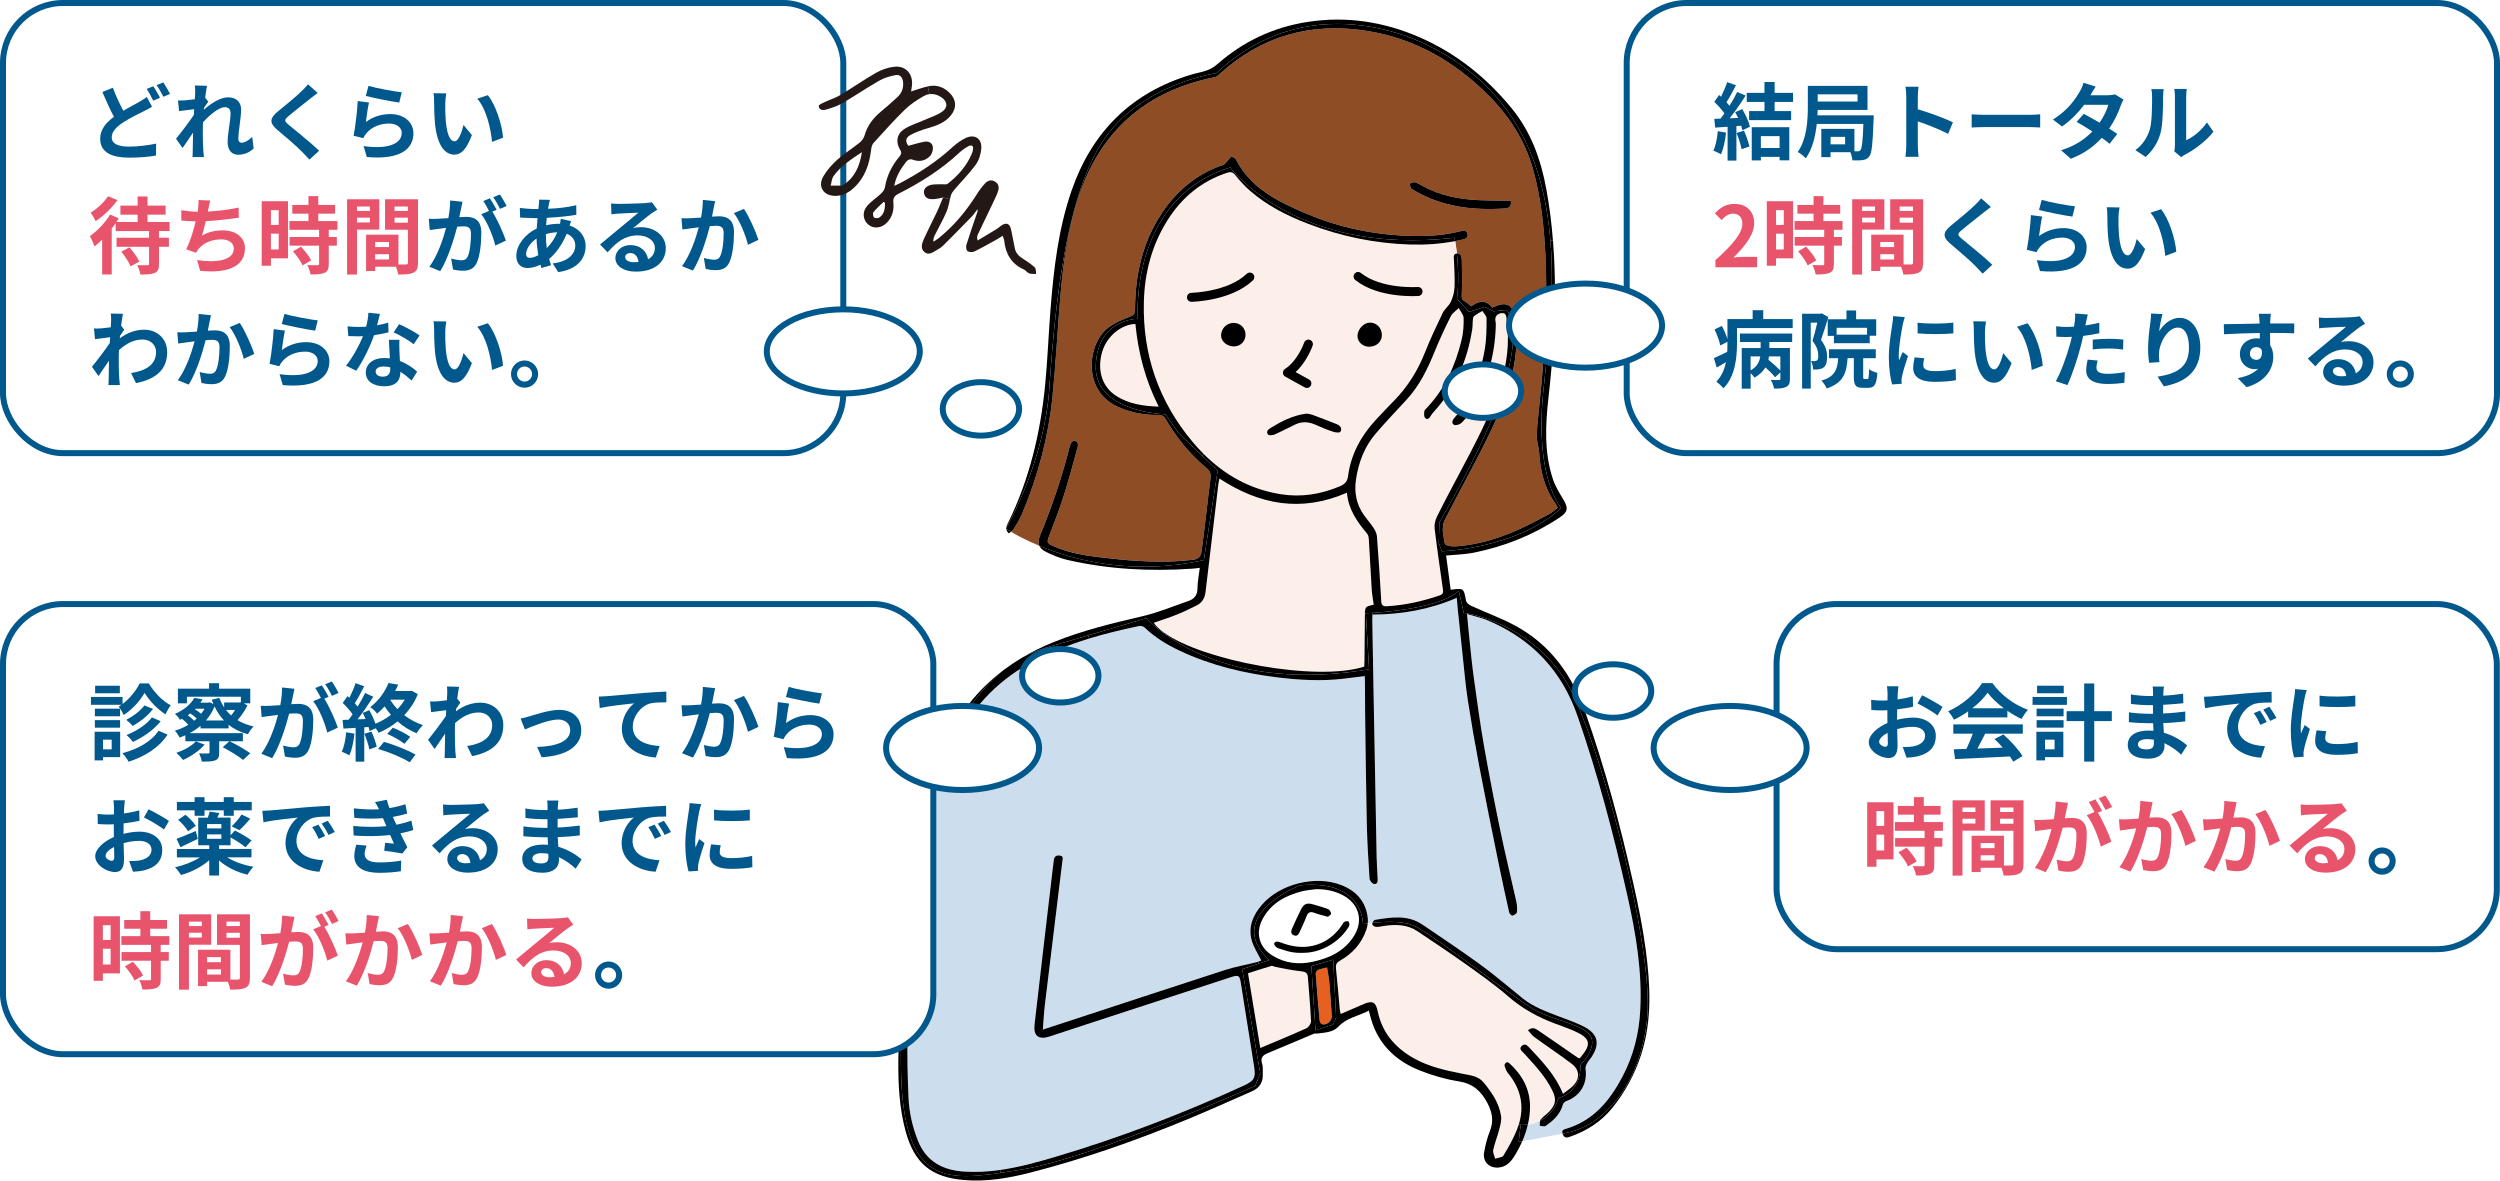 <?xml version="1.0" encoding="UTF-8"?>
<svg id="_レイヤー_2" data-name="レイヤー 2" xmlns="http://www.w3.org/2000/svg" xmlns:xlink="http://www.w3.org/1999/xlink" viewBox="0 0 833.04 393.37">
  <defs>
    <style>
      .cls-1, .cls-2, .cls-3, .cls-4 {
        fill: none;
      }

      .cls-2, .cls-5, .cls-3 {
        stroke-miterlimit: 10;
      }

      .cls-2, .cls-4 {
        stroke: #000;
        stroke-linecap: round;
        stroke-width: 3px;
      }

      .cls-6 {
        fill: #00588d;
      }

      .cls-7, .cls-5 {
        fill: #fff;
      }

      .cls-8 {
        fill: #e8546b;
      }

      .cls-9 {
        fill: #fcefe9;
      }

      .cls-10 {
        fill: #e66022;
      }

      .cls-11 {
        fill: #8e4d25;
      }

      .cls-12 {
        fill: #ccdeee;
      }

      .cls-13 {
        fill: #231815;
      }

      .cls-14 {
        fill: url(#_新規パターンスウォッチ_3);
      }

      .cls-5, .cls-3 {
        stroke: #00588d;
        stroke-width: 2px;
      }

      .cls-4 {
        stroke-linejoin: round;
      }
    </style>
    <pattern id="_新規パターンスウォッチ_3" data-name="新規パターンスウォッチ 3" x="0" y="0" width="8" height="8" patternTransform="translate(-8007.94 640.86) scale(.5)" patternUnits="userSpaceOnUse" viewBox="0 0 8 8">
      <g>
        <rect class="cls-1" width="8" height="8"/>
        <rect class="cls-8" x="2" y="2" width="4" height="4"/>
      </g>
    </pattern>
  </defs>
  <g id="kv">
    <g>
      <g>
        <path class="cls-9" d="m462.16,202.01c-1.43.09-1.83-.38-1.91-1.79-.4-7.19-.88-14.38-1.44-21.57-.08-.99-.65-2.02-1.22-2.89-.95-1.45-2.13-2.75-3.13-4.17-2.49-3.51-3.24-7.49-2.64-11.66.83-5.74,2.82-11.08,6.65-15.52,3.29-3.82,6.77-7.49,10.2-11.19,4.32-4.67,7.02-10.26,9.39-16.08,1.63-4,3.45-7.92,5.38-11.78.53-1.08,1.74-1.81,2.64-2.7.57,1.11,1.61,2.21,1.63,3.33.05,2.49-.12,5.05-.72,7.46-2.08,8.38-5.51,16.12-11.57,22.48-.32.35-.79.74-.82,1.15-.07.74-.14,1.79.28,2.19.83.79,1.47.06,1.92-.78.25-.46.62-.88.98-1.28,7.2-7.87,11.24-17.2,12.82-27.67.14-.88.06-1.79.16-2.69.05-.51.08-1.21.41-1.48.84-.69,1.84-1.19,2.78-1.76.49.82,1.4,1.66,1.4,2.48-.01,3.4-.01,6.85-.57,10.18-1.13,6.8-3.53,13.21-7.15,19.11-.81,1.32-1.85,2.51-2.86,3.69-.68.8-1.3,1.76-.34,2.45.48.34,1.86,0,2.43-.5,1.07-.93,1.96-2.12,2.72-3.33,5.53-8.83,8.51-18.46,8.84-28.89-.02-.54.05-1.1-.07-1.61-.43-1.82.69-2.73,2.12-2.86,1.61-.15,1.45,1.48,1.59,2.5.99,7.2.14,14.25-2.06,21.13-3.41,10.63-8.73,20.39-13.92,30.21-2.47,4.67-4.97,9.33-7.3,14.06-.58,1.17-.89,2.68-.73,3.96.79,6.61,1.77,13.19,2.7,19.78.15,1.05.37,1.95-1.03,2.43-5.7,1.95-11.52,3.25-17.56,3.61Z"/>
        <path class="cls-7" d="m518.29,167.76c.28.38.46.83.76,1.39-.94.72-1.75,1.56-2.73,2.08-3.55,1.87-7.09,3.8-10.76,5.42-6.11,2.7-12.48,4.65-19.17,5.3-1.52.14-3.28.24-4.57-.39-.69-.33-.65-2.24-.88-3.45-.12-.64-.22-1.32-.16-1.97.08-.87.14-1.82.52-2.57,2.19-4.34,4.46-8.65,6.74-12.95,5.01-9.44,10.1-18.84,13.75-28.93,3.06-8.43,4.34-17.08,2.98-26-.64-4.14-2.93-5.29-6.65-3.53-.26.13-.55.2-.87.32-2.32-2.95-4.8-2.05-7.02-.4-.83-.67-1.46-1.35-2.23-1.75-1-.52-.95-1.15-.91-2.16.14-3.83.1-7.68.01-11.51-.02-.97-.21-2.32-1.57-2.21-.02,0-.05,0-.07,0-.2-1.79-.42-3.21-.58-4.11.75-.15,1.51-.31,2.27-.48,1.04-.24,2.16-.56,1.83-1.93-.34-1.45-1.61-1.07-2.54-.84-6.6,1.64-13.3,1.77-20.04,1.35-10.75-.69-21.15-3.02-31.04-7.23-9.38-3.99-18.59-8.38-23.57-18.19-.21-.41-.98-.75-1.48-.73-.37.02-.72.66-1.08,1.03-.53.54-.96,1.36-1.59,1.58-8,2.74-14.39,7.64-19.33,14.43-7.31,10.05-10.03,21.52-10.1,33.75-.01,1.47-.44,1.96-1.8,2.47-2.43.92-4.92,1.97-6.99,3.5-7.07,5.24-8.9,20.86,2.78,26.36,4.4,2.07,9.01,2.89,13.8,2.86.17,0,.32,0,.47.02.9.08,1.42.46,1.92,1.32,3.65,6.22,8.13,11.77,13.68,16.38,1.27,1.05,1.49,2.08,1.28,3.58-.52,3.56-.87,7.14-1.3,10.71-.54,4.47-1.06,8.93-1.65,13.39-.22,1.66-1.13,2.71-2.93,2.84-1.38.09-2.74.33-4.12.42-9.2.6-18.35-.21-27.47-1.32-5.12-.62-10.21-1.55-14.97-3.7-2.06-.94-2.12-1.21-1.34-3.29,1.6-4.26,3.32-8.5,4.7-12.84,1.79-5.6,3.31-11.28,4.86-16.95.14-.51.06-1.64-.56-1.81-.79-.33-1.54,0-1.86,1.03-.07.23-.22.54-.3.83-2.52,10.09-5.89,19.9-9.83,29.52-.57,1.41-.68,2.53-.25,3.47-4.43-1.84-7.67-3.61-9.48-4.68.38-.31.76-.62,1-1.02.98-1.57,1.95-3.19,2.67-4.89,5.36-12.69,8.86-25.9,10.22-39.59,1.1-11.04,1.66-22.13,2.59-33.19.69-8.22,1.77-16.4,3.68-24.41.46-1.91.96-3.8,1.51-5.69,6.86-23.37,22.06-37.82,46.11-42.66.6-.12,1.2-.55,1.66-.97,14.02-12.83,30.52-17.44,49.12-14.51,15.98,2.52,29.34,10.19,40.67,21.58,6.94,6.98,12.08,15.06,14.75,24.56,2.73,9.7,3.73,19.7,4.19,29.71.32,6.9.23,13.82.03,20.72-.17,5.99-.67,11.97-1.15,17.95-.45,5.54-1.09,11.06-1.6,16.59-.15,1.6-.27,3.22-.17,4.81.1,1.51.65,2.99.74,4.49.37,6.16,1.72,11.99,5.42,17.08Zm-16.72-98.3c1.37-.09,2.21-.9,1.81-2.56-3.66-.07-7.2-.05-10.73-.21-6.47-.29-12.74-1.51-18.51-4.64-.9-.48-1.78-1.06-2.75-1.33-.49-.14-1.14.3-1.73.48.24.6.3,1.47.73,1.75,9.6,5.95,20.19,7.24,31.18,6.51Z"/>
        <path class="cls-11" d="m470.39,62.95c9.6,5.95,20.19,7.24,31.18,6.51,1.37-.09,2.21-.9,1.81-2.56-3.66-.07-7.2-.05-10.73-.21-6.47-.29-12.74-1.51-18.51-4.64-.9-.48-1.78-1.06-2.75-1.33-.49-.14-1.14.3-1.73.48.24.6.3,1.47.73,1.75Zm-129.87,108.34c5.36-12.69,8.86-25.9,10.22-39.59,1.1-11.04,1.66-22.13,2.59-33.19.69-8.22,1.77-16.4,3.68-24.41.46-1.91.96-3.8,1.51-5.69,6.86-23.37,22.06-37.82,46.11-42.66.6-.12,1.2-.55,1.66-.97,14.02-12.83,30.52-17.44,49.12-14.51,15.98,2.52,29.34,10.19,40.67,21.58,6.94,6.98,12.08,15.06,14.75,24.56,2.73,9.7,3.73,19.7,4.19,29.71.32,6.9.23,13.82.03,20.72-.17,5.99-.67,11.97-1.15,17.95-.45,5.54-1.09,11.06-1.6,16.59-.15,1.6-.27,3.22-.17,4.81.1,1.51.65,2.99.74,4.49.37,6.16,1.72,11.99,5.42,17.08.28.38.46.83.76,1.39-.94.72-1.75,1.56-2.73,2.08-3.55,1.87-7.09,3.8-10.76,5.42-6.11,2.7-12.48,4.65-19.17,5.3-1.52.14-3.28.24-4.57-.39-.69-.33-.65-2.24-.88-3.45-.12-.64-.22-1.32-.16-1.97.08-.87.14-1.82.52-2.57,2.19-4.34,4.46-8.65,6.74-12.95,5.01-9.44,10.1-18.84,13.75-28.93,3.06-8.43,4.34-17.08,2.98-26-.64-4.14-2.93-5.29-6.65-3.53-.26.13-.55.2-.87.32-2.32-2.95-4.8-2.05-7.02-.4-.83-.67-1.46-1.35-2.23-1.75-1-.52-.95-1.15-.91-2.16.14-3.83.1-7.68.01-11.51-.02-.97-.21-2.32-1.57-2.21-.02,0-.05,0-.07,0-.2-1.79-.42-3.21-.58-4.11.75-.15,1.51-.31,2.27-.48,1.04-.24,2.16-.56,1.83-1.93-.34-1.45-1.61-1.07-2.54-.84-6.6,1.64-13.3,1.77-20.04,1.35-10.75-.69-21.15-3.02-31.04-7.23-9.38-3.99-18.59-8.38-23.57-18.19-.21-.41-.98-.75-1.48-.73-.37.02-.72.66-1.08,1.03-.53.54-.96,1.36-1.59,1.58-8,2.74-14.39,7.64-19.33,14.43-7.31,10.05-10.03,21.52-10.1,33.75-.01,1.47-.44,1.96-1.8,2.47-2.43.92-4.92,1.97-6.99,3.5-7.07,5.24-8.9,20.86,2.78,26.36,4.4,2.07,9.01,2.89,13.8,2.86.17,0,.32,0,.47.02.9.08,1.42.46,1.92,1.32,3.65,6.22,8.13,11.77,13.68,16.38,1.27,1.05,1.49,2.08,1.28,3.58-.52,3.56-.87,7.14-1.3,10.71-.54,4.47-1.06,8.93-1.65,13.39-.22,1.66-1.13,2.71-2.93,2.84-1.38.09-2.74.33-4.12.42-9.2.6-18.35-.21-27.47-1.32-5.12-.62-10.21-1.55-14.97-3.7-2.06-.94-2.12-1.21-1.34-3.29,1.6-4.26,3.32-8.5,4.7-12.84,1.79-5.6,3.31-11.28,4.86-16.95.14-.51.06-1.64-.56-1.81-.79-.33-1.54,0-1.86,1.03-.07.23-.22.54-.3.83-2.52,10.09-5.89,19.9-9.83,29.52-.57,1.41-.68,2.53-.25,3.47-4.43-1.84-7.67-3.61-9.48-4.68.38-.31.76-.62,1-1.02.98-1.57,1.95-3.19,2.67-4.89Z"/>
        <path class="cls-9" d="m408.8,57.6c1.21-.4,1.98-.33,2.88.82,1.51,1.92,3.21,3.74,5.07,5.34,5.62,4.84,12.16,8.14,19.03,10.78,10.95,4.21,22.28,6.58,34.04,6.94,5.09.16,10.09-.18,15.06-1.13.16.9.38,2.32.58,4.11-1.4.16-1,1.45-.97,2.43.09,2.93.31,5.87.18,8.79-.08,1.65-.54,3.38-1.23,4.88-.64,1.37-2.06,2.37-2.72,3.74-2.11,4.38-4.18,8.79-5.97,13.3-2.37,5.95-5.67,11.24-10.14,15.82-2.1,2.15-4.17,4.33-6.21,6.53-4.89,5.29-8.23,11.41-9.2,18.6-.26,1.92-1.01,2.75-2.74,3.49-6.36,2.69-12.88,3.73-19.71,2.64-10.21-1.63-18.62-6.39-25.64-13.37-1.3-1.29-2.55-2.66-3.75-4.1-11.24-13.42-16.65-28.99-16.21-46.54.24-9.73,2.62-18.88,7.81-27.17,4.75-7.59,11.25-13.05,19.84-15.9Z"/>
        <path class="cls-9" d="m378.33,107.94c.92,9.49,3.26,18.64,7.77,27.56-5.29-.2-9.91-.9-14.05-3.51-4.7-2.96-6.51-8.35-4.88-14.42,1.41-5.23,6.13-9.41,11.16-9.63Z"/>
        <path class="cls-12" d="m379.64,208.59c.57-.12,1.44.2,1.87.62,3.4,3.24,7.34,5.63,11.54,7.61,10.42,4.92,21.48,7.56,32.85,8.93,7.22.87,14.47,1.27,21.74.42,2.3-.28,4.59-.57,7.12-.88.02.79.06,1.43.06,2.08.02,3.36.01,6.73.06,10.1.17,12.32.29,24.64.56,36.96.14,6.12.51,12.24.91,18.36.04.65.93,1.71,1.52,1.78,1.21.13,1.24-.99,1.18-1.94-.12-2.4-.29-4.8-.34-7.21-.35-17.67-.67-35.34-.99-53-.16-8.54-.31-17.07-.45-25.61-.01-.63.03-1.27.05-2.02h.04c9.74-.05,18.98-1.65,28.06-5.58.12,1.43.2,2.54.31,3.65.55,5.26,1.09,10.51,1.67,15.76.53,4.89.95,9.8,1.69,14.66,1.16,7.47,2.45,14.91,3.87,22.33,2.03,10.66,4.2,21.3,6.37,31.93,1.12,5.52,2.32,11.02,3.55,16.51.1.44.85,1.15,1.09,1.08.59-.18,1.44-.7,1.49-1.17.15-1.17.06-2.41-.2-3.57-1.71-7.73-3.62-15.41-5.23-23.16-1.97-9.51-3.84-19.05-5.52-28.62-1.33-7.56-2.35-15.17-3.41-22.77-.58-4.16-.98-8.34-1.42-12.52-.31-2.83-.55-5.66-.84-8.72,2.58.79,4.88,1.27,7.01,2.18,14.61,6.21,24.57,16.72,29.82,31.84,6.81,19.64,12.1,39.7,16.63,59.96,2.8,12.49,4.93,25.08,4.26,37.99-.4,7.87-2.28,15.27-5.95,22.23-4.28,8.12-9.85,14.8-19.13,17.44-.79.22-1.1.67-.82,1.5-7.89,1.57-11.7,2.25-13.4,2.53.78-1.8,1.41-3.65,1.85-5.55,1.15-.16,2.6-.51,4.07-1.28-.13.49-.04,1.16-.09,1.71.66.02,1.5.33,1.94.03,2.62-1.78,4.86-3.91,5.76-7.13.13-.45.63-.97,1.07-1.13,4.68-1.66,7.17-5.8,6.47-10.71-.08-.58.17-1.27.46-1.8.42-.79,1.05-1.46,1.55-2.21,2.87-4.36,2.15-7.68-2.49-10.08-2.7-1.4-5.63-2.37-8.48-3.47-4.2-1.61-8.44-3.14-12.02-6.01-4.63-3.72-9.13-7.62-13.93-11.12-6.35-4.64-12.91-8.98-19.41-13.41-4.97-3.39-10.43-2.47-15.85-1.6-.3.05-.65.54-.82,1-.6.07-1.13.14-1.59.2.07-.58.08-1.18.02-1.74-.59-5.52-3.78-9.07-8.82-11.05-8.61-3.36-20.38-.43-26.43,6.53-2.92,3.35-4.61,7.2-3.52,11.6.59,2.41,2.1,4.59,3.26,6.99-.2.08-.61.28-1.08.45-.16.05-.32.1-.49.14-3.48.87-7.04,1.47-10.44,2.57-17.92,5.79-35.8,11.7-53.7,17.57-2.2.72-4.4,1.43-7.06,2.3.24-2.98.36-5.6.67-8.19,1.92-15.96,3.88-31.91,5.83-47.86.11-.82.48-1.76-.83-1.94-1.25-.18-1.92.39-2.04,1.66-.11,1.2-.29,2.38-.43,3.57-2,17.03-4.02,34.06-5.97,51.1-.43,3.79,1.36,5.15,4.98,3.99,4.05-1.3,8.08-2.68,12.13-4,16.19-5.3,32.38-10.6,48.58-15.87,2.23-.73,2.66-.42,3.02,1.84,1.49,9.35,2.98,18.71,4.46,28.07.58,3.68.04,4.7-3.43,6.29-20.37,9.34-41.24,17.35-62.73,23.73-6.1,1.81-12.23,3.51-18.48,4.39-3.91.56-7.87.79-11.9.54-7.11-.46-12.71-3.29-15.49-10.33-1.83-4.62-2.92-9.43-3.13-14.36-.3-6.84-.46-13.7-.34-20.54.14-8.76.29-17.54,1.03-26.26.96-11.35,2.25-22.68,3.85-33.95,1.85-13,5.1-25.63,10.92-37.53,5.48-11.2,13.52-19.93,24.33-26.08,6.51-3.7,13.36-6.42,20.4-8.57,5.48-1.67,11.08-2.99,16.72-4.18Z"/>
        <path class="cls-9" d="m436.85,340.26c.03.79-.78,2.03-1.52,2.37-5,2.26-10.09,4.34-15.38,6.58-1.4-8.53-2.73-16.61-4.09-24.9,2.54-.81,5.13-1.67,7.75-2.44.39-.12.9.23,1.36.32,2.86.52,5.72,1.18,8.61,1.46,1.42.14,2.11.52,2.22,1.91.38,4.9.83,9.79,1.05,14.7Z"/>
        <path class="cls-9" d="m455.33,309.65c.2-.61.35-1.27.42-1.94.46-.06.99-.13,1.59-.2-.05.15-.09.3-.1.43-.02.29.77.89,1.22.92.88.06,1.78-.17,2.67-.31,3.96-.61,7.81-.52,11.27,1.81,5.38,3.63,10.8,7.2,16.07,10.96,4.83,3.45,9.71,6.89,14.18,10.78,4.62,4.01,9.78,6.83,15.42,8.95,2.19.82,4.41,1.57,6.55,2.52,5.38,2.4,5.79,4.33,1.99,8.83-.1.12-.29.17-.44.26-.18-.1-.35-.16-.49-.26-4.35-3.01-8.69-6.03-13.06-9-.99-.68-2.07-1.32-3.48-.07.72.77,1.32,1.66,2.13,2.25,4.18,3.04,8.5,5.88,12.6,9.02,1.78,1.37,2.33,3.23,1.72,5-.26.77-.73,1.52-1.42,2.21-.95.96-2.12,1.71-3.35,2.67-2.49-6.18-6.84-10.69-11.1-15.26-.69-.74-1.51-1.7-2.58-.76-1.19,1.06-.04,1.73.63,2.48,3.51,3.87,7.16,7.64,9.48,12.41,1.43,2.93,1.2,4.65-1.01,7.02-.9.97-2.07,1.69-2.89,2.7-.08.1-.14.23-.17.37-1.47.77-2.92,1.12-4.07,1.28.44-1.85.69-3.75.72-5.7.09-5.93-2.53-10.77-6.85-14.71-.25-.23-.82-.44-1.02-.31-.33.21-.72.78-.64,1.06.27.89.59,1.84,1.17,2.54,4.28,5.18,5.49,10.9,3.62,17.01-.17.57-.37,1.14-.6,1.71-1.19,3.04-2.83,5.92-4.53,8.71-.4.67-1.82.73-2.77,1.07-.24-.98-.83-2.03-.64-2.92.46-2.22,1.36-4.35,1.93-6.56.39-1.55.91-3.23.68-4.75-.65-4.34-3.11-7.89-5.83-11.2-1.78-2.17-4.5-2.37-7.01-2.88-5.67-1.13-11.3-2.34-16.38-5.24-6.13-3.5-10.4-8.47-11.87-15.53-.65-3.11-1.73-3.73-4.65-2.47-2.52,1.08-5.03,2.17-7.67,3.32-.14-.58-.28-.96-.32-1.36-.42-4.6-.77-9.21-1.28-13.81-.14-1.28.21-1.94,1.3-2.56,4.23-2.4,7.33-5.83,8.86-10.49Z"/>
        <path class="cls-7" d="m447.59,298.37c5.2,2.79,6.76,8.28,3.7,13.32-3.15,5.18-8.16,7.55-13.87,8.79-4.72,1.02-9.19.5-13.34-2.01-4.53-2.75-5.87-7.64-3.33-12.31,2.81-5.17,7.54-7.74,13.01-9.14,1.49-.39,3.06-.49,4.6-.72,3.27-.08,6.36.53,9.23,2.07Zm2.05,9.81c.02-.4-.11-1.06-.36-1.15-.37-.15-.97-.04-1.35.18-.35.21-.53.7-.78,1.07-2.41,3.52-5.58,5.97-9.8,6.89-3.69.81-7.22.17-10.71-1.16-.56-.21-1.59-.58-2.05.3-.24.48.71,1.47,1.24,1.63,2.81.85,4.66,1.86,9.58,1.51,4.64-.33,10.27-2.96,13.74-8.22.21-.32.47-.69.49-1.05Zm-7.13-2.69c.34-.32,1.07-.72,1.04-1.04-.06-.54-.5-1.3-.97-1.49-1.66-.65-3.38-1.15-5.11-1.63-2.03-.56-3-.16-3.96,1.72-1.03,2.02-1.94,4.11-2.89,6.17-.43.94-.67,1.96.52,2.45,1.24.5,1.66-.54,2.06-1.44.71-1.58,1.5-3.13,2.09-4.76.52-1.4,1.21-1.87,2.68-1.3,1.38.54,2.86.84,4.54,1.32Z"/>
        <path d="m517.25,363.35c-2.32-4.77-5.97-8.54-9.48-12.41-.67-.75-1.82-1.42-.63-2.48,1.07-.94,1.89.02,2.58.76,4.26,4.57,8.61,9.08,11.1,15.26,1.23-.96,2.4-1.71,3.35-2.67.69-.69,1.16-1.44,1.42-2.21l.3.11c-1.87,5.27-6.54,6.12-6.54,6.12-1.39,4.15-3.81,6.4-6.17,7.61.03-.14.09-.27.17-.37.82-1.01,1.99-1.73,2.89-2.7,2.21-2.37,2.44-4.09,1.01-7.02Z"/>
        <path d="m509.11,374.72c-.44,1.9-1.07,3.75-1.85,5.55-.91.15-1.21.19-1.21.19l.66-5.65s.97.1,2.4-.09Z"/>
        <path d="m506.11,374.61c1.87-6.11.66-11.83-3.62-17.01-.58-.7-.9-1.65-1.17-2.54-.08-.28.31-.85.64-1.06.2-.13.77.08,1.02.31,4.32,3.94,6.94,8.78,6.85,14.71-.03,1.95-.28,3.85-.72,5.7-1.43.19-2.4.09-2.4.09l-.6-.2Z"/>
        <path d="m488.88,204.4c5.06.98,25.89,6.26,35.79,28.08,11.3,24.94,25.94,84.13,24.27,105.75-1.66,21.61-13.63,36.58-26.93,39.24-.46.09-.91.18-1.35.27-.28-.83.03-1.28.82-1.5,9.28-2.64,14.85-9.32,19.13-17.44,3.67-6.96,5.55-14.36,5.95-22.23.67-12.91-1.46-25.5-4.26-37.99-4.53-20.26-9.82-40.32-16.63-59.96-5.25-15.12-15.21-25.63-29.82-31.84-2.13-.91-4.43-1.39-7.01-2.18l.04-.2Z"/>
        <path d="m469.66,61.2c.59-.18,1.24-.62,1.73-.48.97.27,1.85.85,2.75,1.33,5.77,3.13,12.04,4.35,18.51,4.64,3.53.16,7.07.14,10.73.21.4,1.66-.44,2.47-1.81,2.56-10.99.73-21.58-.56-31.18-6.51-.43-.28-.49-1.15-.73-1.75Z"/>
        <path d="m458.16,306.51c5.42-.87,10.88-1.79,15.85,1.6,6.5,4.43,13.06,8.77,19.41,13.41,4.8,3.5,9.3,7.4,13.93,11.12,3.58,2.87,7.82,4.4,12.02,6.01,2.85,1.1,5.78,2.07,8.48,3.47,4.64,2.4,5.36,5.72,2.49,10.08-.5.75-1.13,1.42-1.55,2.21-.29.53-.54,1.22-.46,1.8.7,4.91-1.79,9.05-6.47,10.71-.44.16-.94.68-1.07,1.13-.9,3.22-3.14,5.35-5.76,7.13-.44.3-1.28,0-1.94-.03.05-.55-.04-1.22.09-1.71,2.36-1.21,4.78-3.46,6.17-7.61,0,0,4.67-.85,6.54-6.12.48-1.32.77-2.92.77-4.86,0,0,4.99-4.99,3.66-8.98s-11.3-5.65-17.62-8.64-35.92-26.61-41.9-28.93c-3.92-1.53-9.84-1.2-13.46-.79.17-.46.52-.95.82-1Z"/>
        <path d="m485.42,199.21c-9.08,3.93-18.32,5.53-28.06,5.58v-.57c6.06-.38,22.79-1.92,28.73-7.32l1.67,7.31s.4.05,1.12.19l-.04.2c.29,3.06.53,5.89.84,8.72.44,4.18.84,8.36,1.42,12.52,1.06,7.6,2.08,15.21,3.41,22.77,1.68,9.57,3.55,19.11,5.52,28.62,1.61,7.75,3.52,15.43,5.23,23.16.26,1.16.35,2.4.2,3.57-.05.47-.9.99-1.49,1.17-.24.07-.99-.64-1.09-1.08-1.23-5.49-2.43-10.99-3.55-16.51-2.17-10.63-4.34-21.27-6.37-31.93-1.42-7.42-2.71-14.86-3.87-22.33-.74-4.86-1.16-9.77-1.69-14.66-.58-5.25-1.12-10.5-1.67-15.76-.11-1.11-.19-2.22-.31-3.65Z"/>
        <path class="cls-9" d="m454.58,222.13c-15.93,5.1-53.87-1.94-66.84-11.41-1.43-1.04-2.55-2.11-3.31-3.2,2.56-.89,5.12-1.69,7.59-2.68,2.33-.94,4.61-2.02,6.85-3.16,1.78-.91,2.61-2.52,2.84-4.49,1.41-11.91,2.83-23.82,4.25-35.72.07-.59.22-1.16.38-2.01,13.35,8.76,27.25,11.34,42.47,4.72.49,5.58,3.42,9.7,6.74,13.65.41.49.53,1.33.57,2.02.34,5.51.6,11.03.95,16.55.11,1.71.45,3.41.67,5.1-2.6.55-2.87.65-2.93,2.83,0,.18,0,.37,0,.58-.07,5.16-.09,10.33-.14,15.49-.01.59-.06,1.18-.08,1.73Z"/>
        <path d="m458.46,308.86c-.45-.03-1.24-.63-1.22-.92.01-.13.05-.28.1-.43,3.62-.41,9.54-.74,13.46.79,5.98,2.32,35.58,25.94,41.9,28.93s16.29,4.65,17.62,8.64-3.66,8.98-3.66,8.98c0,1.94-.29,3.54-.77,4.86l-.3-.11c.61-1.77.06-3.63-1.72-5-4.1-3.14-8.42-5.98-12.6-9.02-.81-.59-1.41-1.48-2.13-2.25,1.41-1.25,2.49-.61,3.48.07,4.37,2.97,8.71,5.99,13.06,9,.14.1.31.16.49.26.15-.09.34-.14.44-.26,3.8-4.5,3.39-6.43-1.99-8.83-2.14-.95-4.36-1.7-6.55-2.52-5.64-2.12-10.8-4.94-15.42-8.95-4.47-3.89-9.35-7.33-14.18-10.78-5.27-3.76-10.69-7.33-16.07-10.96-3.46-2.33-7.31-2.42-11.27-1.81-.89.14-1.79.37-2.67.31Z"/>
        <path class="cls-10" d="m439.23,323.2c.85-.37,1.81-.51,2.97-.81.28,1.8.63,3.48.78,5.18.32,3.64.54,7.29.79,10.94.12,1.69-1.75,3.29-3.33,2.74-.35-.12-.68-.8-.72-1.25-.49-5.19-.93-10.38-1.31-15.58-.03-.4.43-1.05.82-1.22Z"/>
        <path d="m439.72,340c.04.45.37,1.13.72,1.25,1.58.55,3.45-1.05,3.33-2.74-.25-3.65-.47-7.3-.79-10.94-.15-1.7-.5-3.38-.78-5.18-1.16.3-2.12.44-2.97.81-.39.17-.85.82-.82,1.22.38,5.2.82,10.39,1.31,15.58Zm-1.37,3.32l-1.37-21.39,7.26-2.16.98,19.24-.98,2.35-5.89,1.96Z"/>
        <path d="m426.64,314.01c3.49,1.33,7.02,1.97,10.71,1.16,4.22-.92,7.39-3.37,9.8-6.89.25-.37.43-.86.78-1.07.38-.22.98-.33,1.35-.18.25.09.38.75.36,1.15-.02.36-.28.73-.49,1.05-3.47,5.26-9.1,7.89-13.74,8.22-4.92.35-6.77-.66-9.58-1.51-.53-.16-1.48-1.15-1.24-1.63.46-.88,1.49-.51,2.05-.3Z"/>
        <path d="m431.14,311.67c-1.19-.49-.95-1.51-.52-2.45.95-2.06,1.86-4.15,2.89-6.17.96-1.88,1.93-2.28,3.96-1.72,1.73.48,3.45.98,5.11,1.63.47.19.91.95.97,1.49.03.32-.7.72-1.04,1.04-1.68-.48-3.16-.78-4.54-1.32-1.47-.57-2.16-.1-2.68,1.3-.59,1.63-1.38,3.18-2.09,4.76-.4.9-.82,1.94-2.06,1.44Z"/>
        <path d="m417,313.05c-1.09-4.4.6-8.25,3.52-11.6,6.05-6.96,17.82-9.89,26.43-6.53,5.04,1.98,8.23,5.53,8.82,11.05.06.56.05,1.16-.02,1.74-.98.14-1.58.25-1.58.25,0,0,.33-14.96-20.95-12.96,0,0-25.94,9.97-10.31,24.94l-3.52,1.17-.21-.62c.47-.17.88-.37,1.08-.45-1.16-2.4-2.67-4.58-3.26-6.99Z"/>
        <path d="m387.74,210.72c12.97,9.47,50.91,16.51,66.84,11.41.02-.55.07-1.14.08-1.73.05-5.16.07-10.33.14-15.49,0-.21,0-.4,0-.58h.31s1.09,18.69,1.09,18.69c-37.28,6.28-59.14-5.1-68.6-12.12l.13-.18Z"/>
        <path d="m379.64,208.59c-5.64,1.19-11.24,2.51-16.72,4.18l-.32-1.07,19.43-5.72s1.8,2.11,5.58,4.92c9.46,7.02,31.32,18.4,68.6,12.12l-1.09-18.68s.83-.03,2.23-.12v.57h-.03c-.02.75-.06,1.39-.05,2.02.14,8.54.29,17.07.45,25.61.32,17.66.64,35.33.99,53,.05,2.41.22,4.81.34,7.21.06.95.03,2.07-1.18,1.94-.59-.07-1.48-1.13-1.52-1.78-.4-6.12-.77-12.24-.91-18.36-.27-12.32-.39-24.64-.56-36.96-.05-3.37-.04-6.74-.06-10.1,0-.65-.04-1.29-.06-2.08-2.53.31-4.82.6-7.12.88-7.27.85-14.52.45-21.74-.42-11.37-1.37-22.43-4.01-32.85-8.93-4.2-1.98-8.14-4.37-11.54-7.61-.43-.42-1.3-.74-1.87-.62Z"/>
        <path d="m378.33,107.94c-5.03.22-9.75,4.4-11.16,9.63-1.63,6.07.18,11.46,4.88,14.42,4.14,2.61,8.76,3.31,14.05,3.51-4.51-8.92-6.85-18.07-7.77-27.56Zm-13.2,13.79c.62-15.7,14.02-15.49,14.02-15.49,0,0-3.14-39.78,30.77-50.46,0,0,21.57,29.52,74.74,23.45,0,0,.09.4.22,1.12-4.97.95-9.97,1.29-15.06,1.13-11.76-.36-23.09-2.73-34.04-6.94-6.87-2.64-13.41-5.94-19.03-10.78-1.86-1.6-3.56-3.42-5.07-5.34-.9-1.15-1.67-1.22-2.88-.82-8.59,2.85-15.09,8.31-19.84,15.9-5.19,8.29-7.57,17.44-7.81,27.17-.44,17.55,4.97,33.12,16.21,46.54,1.2,1.44,2.45,2.81,3.75,4.1l-.55.57-7.8-7.55-4.4-6.28s-.7-.02-1.86-.12c-5.61-.54-21.89-3.19-21.37-16.2Z"/>
        <path d="m372.2,135.42c-11.68-5.5-9.85-21.12-2.78-26.36,2.07-1.53,4.56-2.58,6.99-3.5,1.36-.51,1.79-1,1.8-2.47.07-12.23,2.79-23.7,10.1-33.75,4.94-6.79,11.33-11.69,19.33-14.43.63-.22,1.06-1.04,1.59-1.58.36-.37.71-1.01,1.08-1.03.5-.02,1.27.32,1.48.73,4.98,9.81,14.19,14.2,23.57,18.19,9.89,4.21,20.29,6.54,31.04,7.23,6.74.42,13.44.29,20.04-1.35.93-.23,2.2-.61,2.54.84.33,1.37-.79,1.69-1.83,1.93-.76.17-1.52.33-2.27.48-.13-.72-.22-1.12-.22-1.12-53.17,6.07-74.74-23.45-74.74-23.45-33.91,10.68-30.77,50.46-30.77,50.46,0,0-13.4-.21-14.02,15.49-.52,13.01,15.76,15.66,21.37,16.2l-.03.37c-.15-.02-.3-.02-.47-.02-4.79.03-9.4-.79-13.8-2.86Z"/>
        <path d="m404.63,25.75c-24.05,4.84-39.25,19.29-46.11,42.66-.55,1.89-1.05,3.78-1.51,5.69l-.11-.03c2.48-10.29,5.81-19.66,10.32-26.66,12.56-19.47,38.1-23.03,38.1-23.03,33.07-30.98,71.8-8.58,71.8-8.58,28.46,14.41,37.53,39.82,39.51,64.44,1.57,19.38-1.26,38.27-2.46,50.91-2.72,28.68,6.08,38.1,6.08,38.1-14.66,13.6-39.78,14.44-39.78,14.44l-1.05-2.72.21-6.91c34.96-60.08,22.4-70.76,22.4-70.76l-4.39.42-2.93-1.46-5.24,1.67-3.97-4.39c.67-5.87.38-11.31-.04-15.08.02,0,.05,0,.07,0,1.36-.11,1.55,1.24,1.57,2.21.09,3.83.13,7.68-.01,11.51-.04,1.01-.09,1.64.91,2.16.77.4,1.4,1.08,2.23,1.75,2.22-1.65,4.7-2.55,7.02.4.32-.12.61-.19.87-.32,3.72-1.76,6.01-.61,6.65,3.53,1.36,8.92.08,17.57-2.98,26-3.65,10.09-8.74,19.49-13.75,28.93-2.28,4.3-4.55,8.61-6.74,12.95-.38.75-.44,1.7-.52,2.57-.06.65.04,1.33.16,1.97.23,1.21.19,3.12.88,3.45,1.29.63,3.05.53,4.57.39,6.69-.65,13.06-2.6,19.17-5.3,3.67-1.62,7.21-3.55,10.76-5.42.98-.52,1.79-1.36,2.73-2.08-.3-.56-.48-1.01-.76-1.39-3.7-5.09-5.05-10.92-5.42-17.08-.09-1.5-.64-2.98-.74-4.49-.1-1.59.02-3.21.17-4.81.51-5.53,1.15-11.05,1.6-16.59.48-5.98.98-11.96,1.15-17.95.2-6.9.29-13.82-.03-20.72-.46-10.01-1.46-20.01-4.19-29.71-2.67-9.5-7.81-17.58-14.75-24.56-11.33-11.39-24.69-19.06-40.67-21.58-18.6-2.93-35.1,1.68-49.12,14.51-.46.42-1.06.85-1.66.97Z"/>
        <path d="m451.82,159.93c-.6,4.17.15,8.15,2.64,11.66,1,1.42,2.18,2.72,3.13,4.17.57.87,1.14,1.9,1.22,2.89.56,7.19,1.04,14.38,1.44,21.57.08,1.41.48,1.88,1.91,1.79,6.04-.36,11.86-1.66,17.56-3.61,1.4-.48,1.18-1.38,1.03-2.43-.93-6.59-1.91-13.17-2.7-19.78-.16-1.28.15-2.79.73-3.96,2.33-4.73,4.83-9.39,7.3-14.06,5.19-9.82,10.51-19.58,13.92-30.21,2.2-6.88,3.05-13.93,2.06-21.13-.14-1.02.02-2.65-1.59-2.5-1.43.13-2.55,1.04-2.12,2.86.12.51.05,1.07.07,1.61-.33,10.43-3.31,20.06-8.84,28.89-.76,1.21-1.65,2.4-2.72,3.33-.57.5-1.95.84-2.43.5-.96-.69-.34-1.65.34-2.45,1.01-1.18,2.05-2.37,2.86-3.69,3.62-5.9,6.02-12.31,7.15-19.11.56-3.33.56-6.78.57-10.18,0-.82-.91-1.66-1.4-2.48-.94.57-1.94,1.07-2.78,1.76-.33.27-.36.97-.41,1.48-.1.9-.02,1.81-.16,2.69-1.58,10.47-5.62,19.8-12.82,27.67-.36.4-.73.82-.98,1.28-.45.84-1.09,1.57-1.92.78-.42-.4-.35-1.45-.28-2.19.03-.41.5-.8.82-1.15,6.06-6.36,9.49-14.1,11.57-22.48.6-2.41.77-4.97.72-7.46-.02-1.12-1.06-2.22-1.63-3.33-.9.89-2.11,1.62-2.64,2.7-1.93,3.86-3.75,7.78-5.38,11.78-2.37,5.82-5.07,11.41-9.39,16.08-3.43,3.7-6.91,7.37-10.2,11.19-3.83,4.44-5.82,9.78-6.65,15.52Zm-89.22,51.77l-11.85,3.49c-3.69.9-7.11,2.25-10.29,4.02,3.31-1.98,6.84-3.72,10.6-5.24,9.6-3.88,19.61-6.3,29.67-8.64,5.22-1.22,10.23-3.33,15.33-5.09,1.93-.67,2.94-1.96,2.96-4.19.01-2.19.47-4.38.77-6.83-1,.11-1.8.23-2.61.28-14.03.96-27.95.21-41.68-2.96-2.37-.55-4.69-1.53-6.88-2.6-1.18-.58-1.93-1.25-2.29-2.06,11.52,4.79,31.12,10.04,54.8,4.74l4.61-29.73-5.18-5.01.55-.57c7.02,6.98,15.43,11.74,25.64,13.37,6.83,1.09,13.35.05,19.71-2.64,1.73-.74,2.48-1.57,2.74-3.49.97-7.19,4.31-13.31,9.2-18.6,2.04-2.2,4.11-4.38,6.21-6.53,4.47-4.58,7.77-9.87,10.14-15.82,1.79-4.51,3.86-8.92,5.97-13.3.66-1.37,2.08-2.37,2.72-3.74.69-1.5,1.15-3.23,1.23-4.88.13-2.92-.09-5.86-.18-8.79-.03-.98-.43-2.27.97-2.43.42,3.77.71,9.21.04,15.08l3.97,4.39,5.24-1.67,2.93,1.46,4.39-.42s12.56,10.68-22.4,70.76l-.21,6.91,1.05,2.72s25.12-.84,39.78-14.44c0,0-8.8-9.42-6.08-38.1,1.2-12.64,4.03-31.53,2.46-50.91l.84-.06c.43,5.37.64,10.77.67,16.17.08,12.07-.81,24.09-2.16,36.09-1.02,9.09-1.48,18.25,1.44,27.13.79,2.41,2.17,4.65,3.49,6.85,1.76,2.93,1.56,4.17-1.28,6.06-8.71,5.8-18.26,9.59-28.47,11.67-2.97.6-6.05.64-9.3.96.51,3.79,1.02,7.6,1.53,11.41,4.37-.6,4.36-.55,5.1,3.63.12.66.98,1.38,1.67,1.69,4.94,2.27,10.11,4.12,14.87,6.71,11.7,6.39,18.9,16.54,23.27,28.94,6.53,18.53,11.6,37.47,15.89,56.62,1.66,7.37,3.19,14.79,4.18,22.27,1.55,11.71,2.2,23.47-1.49,34.98-2.1,6.52-5.33,12.47-9.64,17.81-3.68,4.57-8.44,7.61-13.94,9.55-.92.32-1.9.74-2.53-.69-.04-.1-.08-.2-.11-.29.44-.09.89-.18,1.35-.27,13.3-2.66,25.27-17.63,26.93-39.24,1.67-21.62-12.97-80.81-24.27-105.75-9.9-21.82-30.73-27.1-35.79-28.08-.72-.14-1.12-.19-1.12-.19l-1.67-7.31c-5.94,5.4-22.67,6.94-28.74,7.32-1.4.09-2.23.12-2.23.12h-.31c.06-2.19.33-2.29,2.93-2.84-.22-1.69-.56-3.39-.67-5.1-.35-5.52-.61-11.04-.95-16.55-.04-.69-.16-1.53-.57-2.02-3.32-3.95-6.25-8.07-6.74-13.65-15.22,6.62-29.12,4.04-42.47-4.72-.16.85-.31,1.42-.38,2.01-1.42,11.9-2.84,23.81-4.25,35.72-.23,1.97-1.06,3.58-2.84,4.49-2.24,1.14-4.52,2.22-6.85,3.16-2.47.99-5.03,1.79-7.59,2.68.76,1.09,1.88,2.16,3.31,3.2l-.13.18c-3.78-2.81-5.58-4.92-5.58-4.92l-19.43,5.72Z"/>
        <path d="m401.13,186.62c-23.68,5.3-43.28.05-54.8-4.74-.43-.94-.32-2.06.25-3.47,3.94-9.62,7.31-19.43,9.83-29.52.08-.29.23-.6.3-.83.32-1.02,1.07-1.36,1.86-1.03.62.17.7,1.3.56,1.81-1.55,5.67-3.07,11.35-4.86,16.95-1.38,4.34-3.1,8.58-4.7,12.84-.78,2.08-.72,2.35,1.34,3.29,4.76,2.15,9.85,3.08,14.97,3.7,9.12,1.11,18.27,1.92,27.47,1.32,1.38-.09,2.74-.33,4.12-.42,1.8-.13,2.71-1.18,2.93-2.84.59-4.46,1.11-8.92,1.65-13.39.43-3.57.78-7.15,1.3-10.71.21-1.5-.01-2.53-1.28-3.58-5.55-4.61-10.03-10.16-13.68-16.38-.5-.86-1.02-1.24-1.92-1.32l.03-.37c1.16.1,1.86.12,1.86.12l4.4,6.28,7.8,7.55,5.18,5.01-4.61,29.73Z"/>
        <path class="cls-7" d="m340.44,219.22c-2.11,1.26-4.13,2.62-6.05,4.07,1.91-1.53,3.93-2.89,6.05-4.07Z"/>
        <path d="m340.52,171.29c-.72,1.7-1.69,3.32-2.67,4.89-.24.4-.62.71-1,1.02-.8-.48-1.32-.82-1.54-.97,0-.09,0-.19,0-.28,1.27-2.24,12.75-23.15,14.34-46.48,1.07-15.82,2.83-37.06,7.26-55.4l.11.03c-1.91,8.01-2.99,16.19-3.68,24.41-.93,11.06-1.49,22.15-2.59,33.19-1.36,13.69-4.86,26.9-10.22,39.59Z"/>
        <path d="m335.31,176.23c.22.15.74.49,1.54.97-.23.18-.46.35-.67.54-.58-.53-.82-1.03-.87-1.51Z"/>
        <path d="m335.86,174.3c7.15-14.5,10.82-29.97,12.39-45.96.82-8.35,1.12-16.75,1.79-25.12,1.06-13.42,2.58-26.79,6.99-39.6,6.79-19.67,20-32.86,40.12-38.82,1.72-.51,3.53-.77,5.2-1.42,1.24-.47,2.44-1.24,3.44-2.12,8.64-7.56,18.65-12.22,29.95-13.96,12.85-1.98,25.24-.09,37.14,5.06,12.27,5.32,22.38,13.42,30.84,23.74,6.45,7.88,9.73,17.06,11.54,26.91,1.04,5.69,1.76,11.42,2.21,17.17l-.84.06c-1.98-24.62-11.05-50.03-39.51-64.44,0,0-38.73-22.4-71.8,8.58,0,0-25.54,3.56-38.1,23.03-4.51,7-7.84,16.37-10.32,26.66-4.43,18.34-6.19,39.58-7.26,55.4-1.59,23.33-13.07,44.24-14.34,46.48.03-.57.29-1.12.56-1.65Z"/>
        <path class="cls-14" d="m335.3,175.95c0,.09,0,.19,0,.28-.08-.05-.12-.08-.12-.08,0,0,.04-.07.11-.2Z"/>
        <path d="m340.11,389.77c-2.31.36-4.55.72-6.71,1.04l-.15-.96c6.25-.88,12.38-2.58,18.48-4.39,21.49-6.38,42.36-14.39,62.73-23.73,3.47-1.59,4.01-2.61,3.43-6.29-1.48-9.36-2.97-18.72-4.46-28.07-.36-2.26-.79-2.57-3.02-1.84-16.2,5.27-32.39,10.57-48.58,15.87-4.05,1.32-8.08,2.7-12.13,4-3.62,1.16-5.41-.2-4.98-3.99,1.95-17.04,3.97-34.07,5.97-51.1.14-1.19.32-2.37.43-3.57.12-1.27.79-1.84,2.04-1.66,1.31.18.94,1.12.83,1.94-1.95,15.95-3.91,31.9-5.83,47.86-.31,2.59-.43,5.21-.67,8.19,2.66-.87,4.86-1.58,7.06-2.3,17.9-5.87,35.78-11.78,53.7-17.57,3.4-1.1,6.96-1.7,10.44-2.57.17-.04.33-.09.49-.14l.21.62-5.46,1.82,5.99,34.58-1.66,4.33s-54.54,24.27-78.15,27.93Z"/>
        <path d="m300.2,354.52c-.29-37.22,2.93-106.23,34.19-131.23,1.92-1.45,3.94-2.81,6.05-4.07t.02,0c3.18-1.77,6.6-3.12,10.29-4.02l11.85-3.49.32,1.07c-7.04,2.15-13.89,4.87-20.4,8.57-10.81,6.15-18.85,14.88-24.33,26.08-5.82,11.9-9.07,24.53-10.92,37.53-1.6,11.27-2.89,22.6-3.85,33.95-.74,8.72-.89,17.5-1.03,26.26-.12,6.84.04,13.7.34,20.54.21,4.93,1.3,9.74,3.13,14.36,2.78,7.04,8.38,9.87,15.49,10.33,4.03.25,7.99.02,11.9-.54l.15.96c-19.88,2.95-32.89,2.41-33.2-36.29Z"/>
        <path d="m444.24,319.77l-7.26,2.16,1.37,21.39,5.89-1.96.98-2.35-.98-19.24Zm-23.49-13.61c-2.54,4.67-1.2,9.56,3.33,12.31,4.15,2.51,8.62,3.03,13.34,2.01,5.71-1.24,10.72-3.61,13.87-8.79,3.06-5.04,1.5-10.53-3.7-13.32-2.87-1.54-5.96-2.15-9.23-2.07-1.54.23-3.11.33-4.6.72-5.47,1.4-10.2,3.97-13.01,9.14Zm2.86,15.71c-2.62.77-5.21,1.63-7.75,2.44,1.36,8.29,2.69,16.37,4.09,24.9,5.29-2.24,10.38-4.32,15.38-6.58.74-.34,1.55-1.58,1.52-2.37-.22-4.91-.67-9.8-1.05-14.7-.11-1.39-.8-1.77-2.22-1.91-2.89-.28-5.75-.94-8.61-1.46-.46-.09-.97-.44-1.36-.32Zm-89.22-98.58c-31.26,25-34.48,94.01-34.19,131.23.31,38.7,13.32,39.24,33.2,36.29,2.16-.32,4.4-.68,6.71-1.04,23.61-3.66,78.15-27.93,78.15-27.93l1.66-4.33-5.99-34.58,5.46-1.82,3.52-1.17c-15.63-14.97,10.31-24.94,10.31-24.94,21.28-2,20.95,12.96,20.95,12.96,0,0,.6-.11,1.58-.25-.07.67-.22,1.33-.42,1.94-1.53,4.66-4.63,8.09-8.86,10.49-1.09.62-1.44,1.28-1.3,2.56.51,4.6.86,9.21,1.28,13.81.04.4.18.78.32,1.36,2.64-1.15,5.15-2.24,7.67-3.32,2.92-1.26,4-.64,4.65,2.47,1.47,7.06,5.74,12.03,11.87,15.53,5.08,2.9,10.71,4.11,16.38,5.24,2.51.51,5.23.71,7.01,2.88,2.72,3.31,5.18,6.86,5.83,11.2.23,1.52-.29,3.2-.68,4.75-.57,2.21-1.47,4.34-1.93,6.56-.19.89.4,1.94.64,2.92.95-.34,2.37-.4,2.77-1.07,1.7-2.79,3.34-5.67,4.53-8.71.23-.57.43-1.14.6-1.71l.6.2-.66,5.65s.3-.04,1.21-.19c-.71,1.6-1.54,3.17-2.46,4.7-1.25,2.07-2.84,3.92-5.58,4.08-3.08.18-5.23-2.02-4.68-5.09.42-2.41,1.02-4.84,1.93-7.1,1.32-3.32.79-6.19-.82-9.28-2.11-4.06-4.91-6.55-9.67-7.28-4.4-.68-8.79-1.98-12.94-3.63-8.59-3.42-14.47-9.5-16.61-18.75-.06-.29-.15-.57-.31-1.16-3.45,1.83-7.33,2.32-10.12,5.31-1.81,1.94-4.52,1.99-7.01,2.32-.4.05-.86-.09-1.2.06-5.03,2.1-10.02,4.29-15.06,6.35-1.77.72-2.91,1.48-2.15,3.68.34.98.14,2.14.2,3.22.16,2.77-.97,4.78-3.53,5.9-7.04,3.08-14.04,6.25-21.13,9.19-17.2,7.12-34.73,13.32-52.77,17.93-7.21,1.85-14.56,3.12-22.09,2.49-10.94-.92-16.57-5.55-19.49-16.27-2.04-7.48-2.47-15.15-2.43-22.86.03-5.4.18-10.8.39-16.2.28-7.14.52-14.28,1.07-21.39.65-8.19,1.41-16.38,2.5-24.51,1.93-14.48,4.76-28.73,10.63-42.27,4.76-11.01,11.62-19.74,20.46-26.42Z"/>
        <path d="m460.46,111.52c.05,2.33-1.8,4.04-4.31,4.01-2.09-.02-3.82-1.64-3.82-3.57.01-2.21,2.02-4.4,4.08-4.46,2.2-.07,4.01,1.73,4.05,4.01Z"/>
        <path d="m411.06,107.6c2.27,0,3.98,1.72,3.97,4-.01,2.12-1.73,3.84-3.84,3.84-2.34-.01-4.33-1.7-4.31-3.66.02-2.32,1.9-4.2,4.19-4.19Z"/>
        <path class="cls-2" d="m472.51,97.13s-12.62.9-19.97-5"/>
        <path class="cls-2" d="m397.01,99.07s12.65-.22,19.45-6.75"/>
        <path class="cls-4" d="m435.98,114.66s-2.21,6.47-6.98,9.53l6.47,3.58"/>
        <path d="m422.54,144.79c-.75-.86-.05-1.64.79-2.16,3.54-2.15,7.15-4.13,11.9-4.8,1.74.07,2.74.69,4.31,1.24,1.98.68,3.9,1.52,5.86,2.26,1.02.4,1.94,1.3,1.28,2.49-.27.47-1.55.32-2.29.09-2.05-.63-4.04-1.49-6-2.36-2.26-1.01-4.5-1.2-6.76-.12-2.32,1.11-4.59,2.32-6.93,3.35-.64.28-1.84.38-2.16.01Z"/>
      </g>
      <g>
        <g>
          <rect class="cls-7" x="1" y="1" width="280" height="150" rx="20" ry="20"/>
          <rect class="cls-3" x="1" y="1" width="280" height="150" rx="20" ry="20"/>
        </g>
        <g>
          <path class="cls-6" d="m50.66,35.57c-.84.5-1.71.98-2.74,1.48-1.71.9-4.31,2.07-6.86,3.72-2.3,1.51-3.84,3.11-3.84,5.04s1.9,3.05,5.77,3.05c2.83,0,6.58-.45,9.04-1.01l-.06,3.98c-2.35.42-5.29.7-8.9.7-5.52,0-9.69-1.54-9.69-6.33,0-3.05,1.93-5.32,4.59-7.28-1.26-2.35-2.6-5.32-3.86-8.26l3.5-1.43c1.06,2.88,2.35,5.54,3.47,7.67,2.04-1.2,4-2.18,5.29-2.94,1.04-.59,1.82-1.06,2.55-1.65l1.74,3.25Zm.42-6.83c.7,1.01,1.71,2.8,2.24,3.84l-2.27.95c-.56-1.15-1.43-2.8-2.18-3.89l2.21-.9Zm3.33-1.29c.73,1.06,1.76,2.86,2.24,3.84l-2.21.95c-.59-1.18-1.48-2.8-2.27-3.86l2.24-.92Z"/>
          <path class="cls-6" d="m84.53,49.46c-1.26,1.2-2.97,2.1-5.21,2.1-2.07,0-3.47-1.54-3.47-4.2,0-3.02.98-7.08.98-9.6,0-1.37-.7-2.04-1.85-2.04-2.07,0-5.1,2.55-7.34,5.04-.03.78-.06,1.54-.06,2.24,0,2.27,0,4.59.17,7.2.03.5.14,1.51.2,2.13h-3.81c.06-.59.08-1.6.08-2.04.06-2.16.06-3.75.11-6.1-1.2,1.76-2.55,3.81-3.5,5.12l-2.18-3.08c1.57-1.9,4.37-5.6,5.94-7.92l.11-1.93c-1.34.17-3.47.45-5.04.64l-.34-3.56c.78.03,1.43.03,2.41-.03.81-.06,2.02-.2,3.19-.36.06-1.04.11-1.82.11-2.13,0-.78.03-1.62-.11-2.46l4.06.11c-.17.78-.39,2.21-.62,3.95l1.04,1.32c-.36.48-.95,1.37-1.43,2.1,0,.2-.03.39-.06.59,2.18-1.9,5.38-4.12,8.06-4.12,2.97,0,4.37,1.76,4.37,4.09,0,2.88-.92,6.94-.92,9.83,0,.73.36,1.2,1.06,1.2,1.01,0,2.32-.7,3.56-1.96l.48,3.89Z"/>
          <path class="cls-6" d="m105.87,30.95c-.87.64-1.79,1.37-2.44,1.88-1.79,1.46-5.46,4.28-7.31,5.88-1.48,1.26-1.46,1.57.06,2.86,2.07,1.76,7.42,5.99,10.16,8.65l-3.22,2.97c-.78-.87-1.65-1.74-2.44-2.58-1.51-1.6-5.74-5.21-8.29-7.36-2.74-2.32-2.52-3.86.25-6.16,2.16-1.76,5.96-4.84,7.84-6.69.78-.76,1.68-1.68,2.13-2.32l3.25,2.88Z"/>
          <path class="cls-6" d="m121.91,40.64c2.52-1.82,5.26-2.63,8.15-2.63,4.87,0,7.7,3,7.7,6.36,0,5.07-4,8.96-15.54,7.95l-1.06-3.64c8.32,1.18,12.71-.87,12.71-4.4,0-1.79-1.71-3.11-4.14-3.11-3.14,0-5.91,1.15-7.64,3.25-.5.62-.81,1.06-1.04,1.62l-3.22-.81c.53-2.72,1.2-8.12,1.37-11.56l3.75.5c-.36,1.54-.84,4.87-1.04,6.47Zm.87-12.04c2.63.81,8.65,1.88,11.09,2.16l-.84,3.42c-2.8-.36-8.99-1.65-11.14-2.21l.9-3.36Z"/>
          <path class="cls-6" d="m148.37,34.48c-.03,1.79,0,3.89.17,5.88.39,4,1.23,6.72,2.97,6.72,1.32,0,2.41-3.25,2.94-5.43l2.8,3.36c-1.85,4.82-3.58,6.52-5.82,6.52-3.02,0-5.68-2.74-6.47-10.19-.25-2.55-.31-5.77-.31-7.48,0-.78-.03-1.96-.2-2.8l4.26.06c-.2.98-.34,2.6-.34,3.36Zm19.26,11.4l-3.67,1.4c-.42-4.45-1.9-10.98-4.93-14.39l3.53-1.18c2.63,3.22,4.76,9.91,5.07,14.17Z"/>
          <path class="cls-8" d="m52.98,77.01v2.21h3.3v3.02h-3.3v5.71c0,1.68-.31,2.49-1.43,3-1.09.48-2.66.53-4.76.53-.14-.92-.62-2.24-1.04-3.14,1.37.06,2.91.06,3.36.03.42,0,.56-.08.56-.48v-5.66h-10.84v-3.02h10.84v-2.21h-11.12v-2.63c-.42.59-.84,1.18-1.32,1.79v15.29h-3.19v-11.62c-.87.87-1.71,1.62-2.55,2.3-.22-.76-1.06-2.63-1.54-3.44,2.44-1.74,5.15-4.48,6.72-7.2l2.91,1.26c-.25.39-.5.81-.78,1.23h7.06v-2.44h-5.74v-3.02h5.74v-3.05h3.3v3.05h6.02v3.02h-6.02v2.44h7.36v3.02h-3.56Zm-13.83-10.33c-1.85,2.58-4.68,5.32-7.28,7-.34-.76-1.12-2.1-1.65-2.83,2.21-1.32,4.62-3.61,5.77-5.46l3.16,1.29Zm3.98,15.74c1.26,1.43,2.69,3.39,3.28,4.76l-2.91,1.57c-.5-1.34-1.88-3.42-3.08-4.9l2.72-1.43Z"/>
          <path class="cls-8" d="m79.55,72.53c-2.88.45-7.28.98-11,1.18-.36,1.68-.81,3.44-1.26,4.79,2.24-1.23,4.34-1.74,6.89-1.74,4.48,0,7.45,2.41,7.45,5.94,0,6.24-5.99,8.48-14.95,7.53l-.98-3.58c6.08.98,12.21.25,12.21-3.84,0-1.65-1.46-3.05-4.14-3.05-3.19,0-6.02,1.15-7.67,3.28-.31.36-.5.73-.78,1.2l-3.28-1.18c1.32-2.55,2.44-6.24,3.16-9.3-1.76-.03-3.39-.14-4.79-.28v-3.44c1.65.28,3.75.5,5.43.53.06-.42.14-.78.17-1.12.14-1.2.17-1.88.14-2.8l3.92.17c-.31.98-.45,1.9-.64,2.83l-.17.84c3.16-.17,6.92-.59,10.25-1.32l.06,3.36Z"/>
          <path class="cls-8" d="m95.96,86.09h-5.68v2.46h-3.08v-21.5h8.76v19.04Zm-5.68-16.07v4.93h2.58v-4.93h-2.58Zm2.58,13.1v-5.26h-2.58v5.26h2.58Zm16.69-6.55v2.41h2.69v2.88h-2.69v6.1c0,1.6-.31,2.44-1.4,2.94-1.09.48-2.6.56-4.68.56-.11-.92-.62-2.24-1.06-3.14,1.34.06,2.91.06,3.33.06.45,0,.59-.11.59-.5v-6.02h-9.83v-2.88h9.83v-2.41h-9.88v-2.91h6.33v-2.46h-5.38v-2.91h5.38v-2.94h3.28v2.94h5.6v2.91h-5.6v2.46h6.38v2.91h-2.88Zm-9.27,5.63c1.29,1.37,2.8,3.22,3.39,4.59l-2.86,1.65c-.5-1.29-1.93-3.28-3.19-4.7l2.66-1.54Z"/>
          <path class="cls-8" d="m118.95,76.51v14.98h-3.3v-25.09h10.72v10.11h-7.42Zm0-7.7v1.48h4.31v-1.48h-4.31Zm4.31,5.32v-1.6h-4.31v1.6h4.31Zm16.02,13.41c0,1.79-.36,2.77-1.48,3.3-1.09.56-2.72.64-5.12.64-.08-.7-.39-1.74-.73-2.6h-6.94v1.43h-3.02v-12.12h10.78v9.94c1.09.03,2.13.03,2.49,0,.5,0,.67-.17.67-.62v-10.95h-7.62v-10.16h10.98v21.14Zm-14.28-6.89v1.68h4.62v-1.68h-4.62Zm4.62,5.8v-1.74h-4.62v1.74h4.62Zm1.85-17.64v1.48h4.45v-1.48h-4.45Zm4.45,5.38v-1.65h-4.45v1.65h4.45Z"/>
          <path class="cls-6" d="m154.12,67.21c-.17.73-.34,1.6-.48,2.3-.17.84-.39,1.85-.59,2.86.92-.06,1.76-.11,2.32-.11,2.94,0,5.01,1.32,5.01,5.29,0,3.28-.39,7.7-1.57,10.11-.92,1.93-2.44,2.55-4.56,2.55-1.04,0-2.38-.17-3.3-.39l-.62-3.67c1.06.31,2.69.59,3.42.59.92,0,1.62-.28,2.07-1.2.76-1.54,1.12-4.84,1.12-7.59,0-2.21-.95-2.52-2.69-2.52-.45,0-1.12.06-1.9.11-1.09,4.2-3.11,10.72-5.66,14.81l-3.61-1.46c2.69-3.64,4.59-9.18,5.57-12.96-.98.11-1.85.22-2.38.31-.78.08-2.21.28-3.08.42l-.31-3.75c1.01.08,1.93.03,2.94,0,.87-.03,2.18-.11,3.58-.22.39-2.13.62-4.14.59-5.88l4.12.42Zm9.94,3.3c1.62,2.55,3.7,7.22,4.51,9.66l-3.53,1.65c-.73-3.08-2.69-7.98-4.68-10.44l2.58-1.09c-.56-1.06-1.26-2.41-1.9-3.3l2.21-.92c.7,1.04,1.68,2.8,2.24,3.84l-1.43.62Zm2.55-.92c-.59-1.18-1.48-2.83-2.27-3.86l2.21-.92c.76,1.06,1.79,2.83,2.27,3.81l-2.21.98Z"/>
          <path class="cls-6" d="m190.29,73.71c-.14.31-.34.9-.5,1.43,3.22,1.06,5.35,3.56,5.35,6.8,0,3.89-2.32,7.73-9.13,8.74l-1.85-2.91c5.35-.59,7.53-3.28,7.53-5.99,0-1.68-.98-3.16-2.86-3.89-1.54,3.78-3.75,6.66-5.85,8.4.2.73.42,1.4.64,2.07l-3.19.95c-.11-.34-.25-.73-.36-1.12-1.34.67-2.83,1.12-4.28,1.12-2.04,0-3.75-1.23-3.75-4.06,0-3.53,2.94-7.28,6.8-9.1.08-1.18.17-2.35.28-3.47h-.9c-1.46,0-3.61-.11-4.9-.17l-.11-3.22c.98.14,3.42.36,5.12.36h1.06l.17-1.48c.06-.5.11-1.18.08-1.65l3.64.08c-.2.56-.31,1.06-.39,1.48-.11.45-.2.95-.28,1.48,3.36-.11,6.36-.45,9.41-1.18l.03,3.19c-2.72.5-6.44.84-9.86,1.01-.08.81-.17,1.65-.2,2.49,1.32-.31,2.77-.5,4.14-.5h.48c.11-.56.22-1.26.25-1.65l3.42.78Zm-10.92,11.31c-.31-1.74-.53-3.64-.59-5.54-2.07,1.4-3.47,3.53-3.47,5.1,0,.87.39,1.34,1.29,1.34.78,0,1.74-.31,2.77-.9Zm2.52-6.94c0,1.71.11,3.22.31,4.59,1.34-1.34,2.58-3.02,3.5-5.26-1.46.03-2.74.28-3.81.62v.06Z"/>
          <path class="cls-6" d="m219.02,69.85c-.67.42-1.32.84-1.93,1.26-1.48,1.04-4.4,3.5-6.13,4.9.92-.25,1.71-.31,2.6-.31,4.7,0,8.29,2.94,8.29,6.97,0,4.37-3.33,7.84-10.02,7.84-3.86,0-6.78-1.76-6.78-4.54,0-2.24,2.04-4.31,4.98-4.31,3.42,0,5.49,2.1,5.91,4.73,1.51-.81,2.27-2.1,2.27-3.78,0-2.49-2.52-4.17-5.74-4.17-4.26,0-7.03,2.27-10,5.63l-2.52-2.6c1.96-1.6,5.29-4.42,6.94-5.77,1.54-1.29,4.42-3.61,5.8-4.82-1.43.03-5.24.2-6.69.31-.76.03-1.62.11-2.27.22l-.11-3.61c.78.08,1.74.14,2.52.14,1.46,0,7.39-.14,8.96-.28,1.15-.08,1.79-.2,2.13-.28l1.79,2.46Zm-6.27,17.44c-.17-1.79-1.2-2.97-2.72-2.97-1.04,0-1.71.62-1.71,1.32,0,1.04,1.18,1.74,2.8,1.74.59,0,1.12-.03,1.62-.08Z"/>
          <path class="cls-6" d="m238.31,67.02c-.17.73-.36,1.6-.5,2.3-.14.84-.36,1.85-.56,2.86.92-.06,1.76-.11,2.32-.11,2.94,0,5.01,1.32,5.01,5.29,0,3.28-.39,7.7-1.57,10.11-.92,1.93-2.46,2.55-4.56,2.55-1.06,0-2.38-.17-3.3-.39l-.62-3.67c1.06.31,2.66.59,3.39.59.92,0,1.65-.28,2.07-1.2.78-1.54,1.15-4.84,1.15-7.59,0-2.21-.95-2.52-2.72-2.52-.45,0-1.12.06-1.9.11-1.06,4.2-3.08,10.72-5.63,14.81l-3.64-1.46c2.72-3.64,4.59-9.18,5.6-12.96-.98.11-1.85.22-2.38.31-.78.08-2.21.28-3.08.42l-.31-3.75c1.01.08,1.93.03,2.94,0,.87-.03,2.18-.11,3.58-.22.39-2.13.62-4.14.59-5.88l4.12.42Zm9.58,2.6c1.68,2.38,4,7.67,4.84,10.3l-3.5,1.65c-.73-3.08-2.72-8.09-4.7-10.56l3.36-1.4Z"/>
          <path class="cls-6" d="m41.41,109.83c-.36.48-.95,1.37-1.43,2.1-.03.28-.03.53-.06.81,2.8-2.1,5.66-2.88,8.15-2.88,4.28,0,7.64,3.02,7.64,7.48,0,5.6-3.5,8.96-10.39,10.33l-1.65-3.36c4.87-.76,8.34-2.72,8.34-7.06,0-2.16-1.74-4.12-4.51-4.12-2.94,0-5.54,1.4-7.87,3.56-.03.78-.06,1.57-.06,2.3,0,2.27,0,4.59.17,7.2.03.5.14,1.51.2,2.13h-3.81c.06-.59.08-1.6.08-2.04.06-2.16.06-3.75.11-6.1-1.18,1.76-2.55,3.78-3.5,5.12l-2.18-3.08c1.57-1.9,4.37-5.6,5.94-7.92l.11-1.93c-1.34.17-3.47.45-5.04.64l-.34-3.56c.78.03,1.43.03,2.41-.03.81-.06,2.02-.2,3.19-.36.06-1.04.11-1.82.11-2.13,0-.78.03-1.62-.11-2.46l4.06.11c-.17.78-.39,2.21-.62,3.95l1.04,1.32Z"/>
          <path class="cls-6" d="m70.31,105.02c-.17.73-.36,1.6-.5,2.3-.14.84-.36,1.85-.56,2.86.92-.06,1.76-.11,2.32-.11,2.94,0,5.01,1.32,5.01,5.29,0,3.28-.39,7.7-1.57,10.11-.92,1.93-2.46,2.55-4.56,2.55-1.06,0-2.38-.17-3.3-.39l-.62-3.67c1.06.31,2.66.59,3.39.59.92,0,1.65-.28,2.07-1.2.78-1.54,1.15-4.84,1.15-7.59,0-2.21-.95-2.52-2.72-2.52-.45,0-1.12.06-1.9.11-1.06,4.2-3.08,10.72-5.63,14.81l-3.64-1.46c2.72-3.64,4.59-9.18,5.6-12.96-.98.11-1.85.22-2.38.31-.78.08-2.21.28-3.08.42l-.31-3.75c1.01.08,1.93.03,2.94,0,.87-.03,2.18-.11,3.58-.22.39-2.13.62-4.14.59-5.88l4.12.42Zm9.58,2.6c1.68,2.38,4,7.67,4.84,10.3l-3.5,1.65c-.73-3.08-2.72-8.09-4.7-10.56l3.36-1.4Z"/>
          <path class="cls-6" d="m93.91,116.64c2.52-1.82,5.26-2.63,8.15-2.63,4.87,0,7.7,3,7.7,6.36,0,5.07-4,8.96-15.54,7.95l-1.06-3.64c8.32,1.18,12.71-.87,12.71-4.4,0-1.79-1.71-3.11-4.14-3.11-3.14,0-5.91,1.15-7.64,3.25-.5.62-.81,1.06-1.04,1.62l-3.22-.81c.53-2.72,1.2-8.12,1.37-11.56l3.75.5c-.36,1.54-.84,4.87-1.04,6.47Zm.87-12.04c2.63.81,8.65,1.88,11.09,2.16l-.84,3.42c-2.8-.36-8.99-1.65-11.14-2.21l.9-3.36Z"/>
          <path class="cls-6" d="m129.45,110.73c-1.26.34-2.97.7-4.82.95-1.32,3.89-3.7,8.71-5.94,11.87l-3.39-1.71c2.24-2.72,4.42-6.8,5.66-9.8-.48.03-.95.03-1.43.03-1.15,0-2.27-.03-3.47-.08l-.25-3.25c1.2.14,2.69.2,3.7.2.81,0,1.65-.03,2.49-.08.39-1.54.7-3.22.76-4.65l3.84.39c-.22.9-.56,2.3-.95,3.78,1.34-.22,2.63-.53,3.72-.87l.08,3.22Zm3.64,2.49c-.08,1.18-.03,2.32,0,3.56.03.78.08,2.13.17,3.5,2.38.9,4.34,2.3,5.74,3.56l-1.85,2.97c-.98-.9-2.24-2.02-3.75-2.94v.25c0,2.58-1.4,4.59-5.35,4.59-3.44,0-6.16-1.54-6.16-4.59,0-2.72,2.27-4.82,6.13-4.82.64,0,1.29.06,1.88.11-.08-2.07-.22-4.51-.31-6.19h3.5Zm-3.05,9.18c-.73-.17-1.46-.28-2.24-.28-1.6,0-2.63.67-2.63,1.65,0,1.04.87,1.74,2.38,1.74,1.88,0,2.49-1.09,2.49-2.58v-.53Zm7.81-7.7c-1.6-1.29-4.76-3.11-6.66-3.95l1.79-2.74c1.99.87,5.43,2.74,6.83,3.75l-1.96,2.94Z"/>
          <path class="cls-6" d="m148.37,110.48c-.03,1.79,0,3.89.17,5.88.39,4,1.23,6.72,2.97,6.72,1.32,0,2.41-3.25,2.94-5.43l2.8,3.36c-1.85,4.82-3.58,6.52-5.82,6.52-3.02,0-5.68-2.74-6.47-10.19-.25-2.55-.31-5.77-.31-7.48,0-.78-.03-1.96-.2-2.8l4.26.06c-.2.98-.34,2.6-.34,3.36Zm19.26,11.4l-3.67,1.4c-.42-4.45-1.9-10.98-4.93-14.39l3.53-1.18c2.63,3.22,4.76,9.91,5.07,14.17Z"/>
          <path class="cls-6" d="m179.32,124.65c0,2.49-2.02,4.54-4.54,4.54s-4.51-2.04-4.51-4.54,2.04-4.54,4.51-4.54,4.54,2.04,4.54,4.54Zm-2.02,0c0-1.4-1.12-2.52-2.52-2.52s-2.49,1.12-2.49,2.52,1.15,2.49,2.49,2.49,2.52-1.09,2.52-2.49Z"/>
        </g>
        <g>
          <rect class="cls-7" x="1" y="201.28" width="310" height="150" rx="20" ry="20"/>
          <rect class="cls-3" x="1" y="201.28" width="310" height="150" rx="20" ry="20"/>
        </g>
        <g>
          <path class="cls-6" d="m49.59,227.73c1.79,2.97,4.56,5.91,7.31,7.28-.62.81-1.32,2.04-1.76,3.02-2.66-1.68-5.46-4.65-6.97-7.17-1.4,2.52-4.06,5.57-6.97,7.39-.34-.84-1.09-2.1-1.65-2.8.31-.17.62-.36.9-.59h-10.14v-2.63h10.53v2.35c2.41-1.82,4.59-4.56,5.71-6.86h3.05Zm-9.55,24.56h-5.71v1.09h-2.8v-9.55h8.51v8.46Zm-.03-13.61h-8.4v-2.55h8.4v2.55Zm-8.4,1.29h8.4v2.49h-8.4v-2.49Zm8.32-8.96h-8.23v-2.52h8.23v2.52Zm-5.6,15.46v3.22h2.88v-3.22h-2.88Zm21.5-1.68c-2.86,4.37-7.59,7.28-12.99,9.04-.42-.87-1.26-2.04-2.07-2.86,5.04-1.29,9.66-3.84,12.07-7.48l3,1.29Zm-4.84-8.57c-1.74,2.3-4.31,4.31-6.8,5.66-.5-.62-1.4-1.48-2.13-2.02,2.18-1.09,4.73-2.97,6.05-4.79l2.88,1.15Zm2.55,4.09c-2.3,2.91-5.8,5.32-9.27,6.92-.48-.7-1.34-1.68-2.13-2.3,3.16-1.23,6.69-3.44,8.48-5.88l2.91,1.26Z"/>
          <path class="cls-6" d="m66.81,242.71v-.87c-1.09.95-2.3,1.76-3.58,2.44h17.7v2.72h-7.9v3.78c0,1.46-.25,2.16-1.34,2.6-1.09.39-2.49.39-4.45.39-.11-.87-.53-1.93-.9-2.74,1.15.06,2.58.06,2.97.03.39,0,.5-.08.5-.39v-3.67h-8.04v-1.99c-.64.28-1.29.53-1.93.76-.34-.7-1.01-1.74-1.57-2.3,1.57-.45,3.08-1.12,4.48-1.96-.53-.62-1.34-1.4-2.1-1.99-.2.11-.45.22-.67.34-.36-.64-1.12-1.54-1.71-1.96,3.28-1.43,5.4-3.42,6.47-5.35l2.74.48c-.22.39-.45.76-.7,1.12h2.6l.5-.14,1.23.59c-.2-.45-.39-.92-.56-1.43l2.52-.64c.42,1.15.98,2.24,1.62,3.22v-1.68h5.32l.25-.06v-1.85h-17.98v2.21h-3v-4.9h10.39v-1.82h3.33v1.82h10.39v4.9h-2.1l1.15.73c-.84,1.68-2.04,3.44-3.3,4.87,1.54.92,3.3,1.65,5.35,2.1-.64.62-1.48,1.82-1.88,2.6-2.55-.7-4.68-1.76-6.44-3.16v1.2h-9.38Zm1.37,5.4c-1.71,2.04-4.62,3.98-7.17,5.12-.5-.62-1.6-1.82-2.24-2.38,2.49-.84,5.07-2.24,6.47-3.81l2.94,1.06Zm-3.5-7.95c.31-.22.59-.48.87-.76-.56-.53-1.37-1.18-2.13-1.68-.25.2-.53.42-.84.62.78.56,1.6,1.26,2.1,1.82Zm.48-4l-.2.2c.7.42,1.48.98,2.04,1.48.42-.53.81-1.09,1.15-1.68h-3Zm9.49,3.92c-1.29-1.34-2.32-2.91-3.16-4.68-.7,1.76-1.71,3.33-2.88,4.68h6.05Zm6.36,13.16c-1.46-1.23-4.51-3.08-6.8-4.26l2.24-1.99c2.24,1.06,5.32,2.8,6.94,4l-2.38,2.24Zm-5.71-16.69c.5.67,1.09,1.29,1.71,1.85.5-.59.95-1.2,1.34-1.85h-3.05Z"/>
          <path class="cls-6" d="m98.12,229.49c-.17.73-.34,1.6-.48,2.3-.17.84-.39,1.85-.59,2.86.92-.06,1.76-.11,2.32-.11,2.94,0,5.01,1.32,5.01,5.29,0,3.28-.39,7.7-1.57,10.11-.92,1.93-2.44,2.55-4.56,2.55-1.04,0-2.38-.17-3.3-.39l-.62-3.67c1.06.31,2.69.59,3.42.59.92,0,1.62-.28,2.07-1.2.76-1.54,1.12-4.84,1.12-7.59,0-2.21-.95-2.52-2.69-2.52-.45,0-1.12.06-1.9.11-1.09,4.2-3.11,10.72-5.66,14.81l-3.61-1.46c2.69-3.64,4.59-9.18,5.57-12.96-.98.11-1.85.22-2.38.31-.78.08-2.21.28-3.08.42l-.31-3.75c1.01.08,1.93.03,2.94,0,.87-.03,2.18-.11,3.58-.22.39-2.13.62-4.14.59-5.88l4.12.42Zm9.94,3.3c1.62,2.55,3.7,7.22,4.51,9.66l-3.53,1.65c-.73-3.08-2.69-7.98-4.68-10.44l2.58-1.09c-.56-1.06-1.26-2.41-1.9-3.3l2.21-.92c.7,1.04,1.68,2.8,2.24,3.84l-1.43.62Zm2.55-.92c-.59-1.18-1.48-2.83-2.27-3.86l2.21-.92c.76,1.06,1.79,2.83,2.27,3.81l-2.21.98Z"/>
          <path class="cls-6" d="m118.11,244.47c-.28,2.63-.87,5.43-1.68,7.22-.59-.36-1.82-.95-2.55-1.2.81-1.65,1.26-4.14,1.48-6.5l2.74.48Zm21.11-13.16c-1.06,2.69-2.63,5.01-4.51,7,1.85,1.43,3.98,2.58,6.22,3.3-.7.67-1.65,1.9-2.1,2.72-2.32-.92-4.45-2.27-6.36-3.95-1.96,1.62-4.12,2.88-6.3,3.81-.2-.42-.56-.98-.98-1.51l-2.04.92c-.08-.42-.2-.87-.34-1.37l-1.43.11v11.45h-2.88v-11.26l-4.06.25-.28-2.88,2.02-.08c.42-.53.87-1.15,1.32-1.79-.81-1.2-2.16-2.69-3.3-3.81l1.6-2.27c.2.17.42.36.64.56.78-1.54,1.57-3.39,2.04-4.87l2.88,1.06c-1.01,1.9-2.13,4.09-3.14,5.63.34.39.67.76.95,1.12.95-1.57,1.85-3.16,2.49-4.54l2.72,1.26c-1.54,2.44-3.47,5.26-5.24,7.53l2.69-.11c-.31-.7-.64-1.4-.98-2.02l2.21-.92c.78,1.4,1.57,3.08,2.04,4.51,1.85-.76,3.61-1.76,5.18-2.97-.78-.87-1.48-1.82-2.13-2.8-.76.84-1.57,1.65-2.49,2.41-.5-.7-1.57-1.74-2.3-2.16,3.05-2.32,5.04-5.4,6.08-8.04l3.25.53c-.31.7-.64,1.43-1.04,2.13h4.98l.5-.11,2.07,1.15Zm-15.43,12.46c.7,1.6,1.43,3.64,1.74,5.04l-2.46.9c-.25-1.4-.98-3.56-1.62-5.21l2.35-.73Zm4.14,3.44c3.61.98,7.95,2.8,10.53,4.2l-1.93,2.6c-2.44-1.54-6.89-3.42-10.53-4.45l1.93-2.35Zm2.97-4.73c2.02.78,4.42,2.04,5.8,3.05l-1.93,2.32c-1.32-1.06-3.75-2.49-5.74-3.28l1.88-2.1Zm-.9-9.35c.67,1.09,1.48,2.16,2.44,3.16.95-.98,1.76-2.04,2.44-3.16h-4.87Z"/>
          <path class="cls-6" d="m153.41,234.11c-.36.48-.95,1.37-1.43,2.1-.03.28-.03.53-.06.81,2.8-2.1,5.66-2.88,8.15-2.88,4.28,0,7.64,3.02,7.64,7.48,0,5.6-3.5,8.96-10.39,10.33l-1.65-3.36c4.87-.76,8.34-2.72,8.34-7.06,0-2.16-1.74-4.12-4.51-4.12-2.94,0-5.54,1.4-7.87,3.56-.03.78-.06,1.57-.06,2.3,0,2.27,0,4.59.17,7.2.03.5.14,1.51.2,2.13h-3.81c.06-.59.08-1.6.08-2.04.06-2.16.06-3.75.11-6.1-1.18,1.76-2.55,3.78-3.5,5.12l-2.18-3.08c1.57-1.9,4.37-5.6,5.94-7.92l.11-1.93c-1.34.17-3.47.45-5.04.64l-.34-3.56c.78.03,1.43.03,2.41-.03.81-.06,2.02-.2,3.19-.36.06-1.04.11-1.82.11-2.13,0-.78.03-1.62-.11-2.46l4.06.11c-.17.78-.39,2.21-.62,3.95l1.04,1.32Z"/>
          <path class="cls-6" d="m176.43,238.7c1.88-.56,6.58-2.16,9.94-2.16,4.37,0,7.31,2.6,7.31,6.8,0,5.01-4.4,8.46-13.22,8.99l-1.46-3.44c6.3-.17,11-1.82,11-5.6,0-2.07-1.57-3.53-3.98-3.53-3.22,0-8.74,2.3-11.12,3.3l-1.43-3.64c.81-.14,2.1-.45,2.94-.73Z"/>
          <path class="cls-6" d="m202.22,231.98c2.3-.22,6.89-.62,11.96-1.06,2.86-.22,5.91-.39,7.84-.48l.03,3.58c-1.48,0-3.86.03-5.35.36-3.33.9-5.85,4.48-5.85,7.76,0,4.56,4.28,6.19,8.96,6.44l-1.29,3.84c-5.82-.39-11.31-3.53-11.31-9.52,0-4,2.24-7.14,4.09-8.54-2.38.25-8.23.87-11.45,1.57l-.34-3.81c1.09-.03,2.16-.08,2.72-.14Z"/>
          <path class="cls-6" d="m238.31,229.3c-.17.73-.36,1.6-.5,2.3-.14.84-.36,1.85-.56,2.86.92-.06,1.76-.11,2.32-.11,2.94,0,5.01,1.32,5.01,5.29,0,3.28-.39,7.7-1.57,10.11-.92,1.93-2.46,2.55-4.56,2.55-1.06,0-2.38-.17-3.3-.39l-.62-3.67c1.06.31,2.66.59,3.39.59.92,0,1.65-.28,2.07-1.2.78-1.54,1.15-4.84,1.15-7.59,0-2.21-.95-2.52-2.72-2.52-.45,0-1.12.06-1.9.11-1.06,4.2-3.08,10.72-5.63,14.81l-3.64-1.46c2.72-3.64,4.59-9.18,5.6-12.96-.98.11-1.85.22-2.38.31-.78.08-2.21.28-3.08.42l-.31-3.75c1.01.08,1.93.03,2.94,0,.87-.03,2.18-.11,3.58-.22.39-2.13.62-4.14.59-5.88l4.12.42Zm9.58,2.6c1.68,2.38,4,7.67,4.84,10.3l-3.5,1.65c-.73-3.08-2.72-8.09-4.7-10.56l3.36-1.4Z"/>
          <path class="cls-6" d="m261.91,240.92c2.52-1.82,5.26-2.63,8.15-2.63,4.87,0,7.7,3,7.7,6.36,0,5.07-4,8.96-15.54,7.95l-1.06-3.64c8.32,1.18,12.71-.87,12.71-4.4,0-1.79-1.71-3.11-4.14-3.11-3.14,0-5.91,1.15-7.64,3.25-.5.62-.81,1.06-1.04,1.62l-3.22-.81c.53-2.72,1.2-8.12,1.37-11.56l3.75.5c-.36,1.54-.84,4.87-1.04,6.47Zm.87-12.04c2.63.81,8.65,1.88,11.09,2.16l-.84,3.42c-2.8-.36-8.99-1.65-11.14-2.21l.9-3.36Z"/>
          <path class="cls-6" d="m41.13,277.85c1.88-.48,3.78-.73,5.32-.73,4.26,0,7.62,2.27,7.62,6.08,0,3.28-1.71,5.74-6.1,6.83-1.29.28-2.55.39-3.64.45l-1.29-3.56c1.26,0,2.44-.03,3.42-.2,2.24-.39,4.03-1.54,4.03-3.56,0-1.88-1.68-2.97-4.09-2.97-1.71,0-3.5.28-5.21.76.06,2.21.14,4.34.14,5.29,0,3.44-1.26,4.34-3.05,4.34-2.72,0-6.55-2.32-6.55-5.26,0-2.44,2.83-4.93,6.22-6.41-.03-.64-.03-1.29-.03-1.93v-2.32c-.53.03-1.04.06-1.48.06-1.26,0-2.66-.03-3.86-.14l-.06-3.36c1.62.2,2.83.22,3.84.22.5,0,1.04-.03,1.6-.06.03-.98.03-1.79.03-2.27,0-.59-.11-1.93-.2-2.44h3.81c-.06.5-.17,1.71-.22,2.41-.03.62-.06,1.29-.08,1.99,1.82-.25,3.64-.62,5.1-1.04l.08,3.47c-1.57.36-3.47.64-5.29.87-.03.84-.03,1.68-.03,2.49v.98Zm-3.05,7.78c0-.7-.03-1.96-.08-3.42-1.71.87-2.83,2.02-2.83,3,0,.84,1.29,1.62,2.02,1.62.5,0,.9-.25.9-1.2Zm11.42-15.96c2.13,1.04,5.35,2.86,6.8,3.89l-1.68,2.86c-1.32-1.15-4.93-3.19-6.66-4.03l1.54-2.72Z"/>
          <path class="cls-6" d="m75.71,285.69c2.32,1.46,5.52,2.58,8.74,3.14-.64.64-1.54,1.82-1.96,2.63-3.56-.81-7-2.52-9.49-4.73v5.01h-3.28v-5.1c-2.52,2.21-5.99,4-9.41,4.93-.45-.78-1.34-1.96-1.99-2.58,2.94-.64,6.02-1.85,8.32-3.3h-7.7v-2.8h10.78v-1.23h-3.67v-9.21h3.19c.25-.7.5-1.43.64-2.02l3.25.5c-.25.53-.5,1.04-.73,1.51h4.42v5.88l1.48-1.6c1.74.92,4.26,2.35,5.52,3.33l-2.02,2.27c-1.06-.9-3.25-2.32-4.98-3.3v2.63h-3.84v1.23h10.81v2.8h-8.09Zm-9.8-6.16c-1.93.95-4.03,1.96-5.77,2.77l-1.32-2.8c1.65-.56,4.03-1.6,6.41-2.6l.67,2.63Zm-1.06-9.52h-5.91v-2.8h5.91v-1.57h3.3v1.57h6.41v-1.57h3.33v1.57h5.99v2.8h-5.99v1.82h-3.33v-1.82h-6.41v1.82h-3.3v-1.82Zm-3.05,1.48c1.29,1.06,2.77,2.58,3.44,3.7l-2.58,1.82c-.59-1.09-2.02-2.72-3.3-3.84l2.44-1.68Zm11.96,3.11h-4.76v1.43h4.76v-1.43Zm-4.76,4.9h4.76v-1.46h-4.76v1.46Zm8.2-4.14c1.09-1.04,2.49-2.69,3.3-3.95l2.88,1.37c-1.15,1.43-2.52,2.88-3.61,3.84l-2.58-1.26Z"/>
          <path class="cls-6" d="m90.13,270.04c2.32-.2,6.92-.62,11.98-1.06,2.86-.22,5.88-.39,7.84-.48l.03,3.58c-1.48,0-3.86.03-5.35.36-3.36.9-5.85,4.48-5.85,7.76,0,4.56,4.26,6.22,8.96,6.44l-1.29,3.84c-5.82-.36-11.31-3.5-11.31-9.52,0-4,2.21-7.14,4.09-8.54-2.41.25-8.23.87-11.45,1.57l-.36-3.81c1.12-.03,2.18-.08,2.72-.14Zm18.2,8.54l-2.13.95c-.7-1.54-1.29-2.63-2.18-3.89l2.07-.87c.67,1.01,1.71,2.69,2.24,3.81Zm3.25-1.37l-2.1,1.01c-.76-1.51-1.4-2.55-2.3-3.78l2.04-.95c.7.98,1.76,2.63,2.35,3.72Z"/>
          <path class="cls-6" d="m137.71,276.56c-1.15.42-2.66.78-4.28,1.12.7,1.48,1.48,3.11,2.3,4.62l-1.65,2.1c-1.54-.28-4.2-.7-6.05-.92l.31-2.66c1.09.14,2.18.22,2.94.31l-1.26-2.88c-3.47.39-7.98.48-12.18.17l-.14-3.19c4.14.39,7.92.39,11.06.06l-.48-1.09-.67-1.57c-2.72.22-6.19.22-9.55-.11l-.17-3.16c3.16.34,5.94.45,8.4.31v-.03c-.5-1.01-.87-1.62-1.34-2.38l3.95-.76c.2.84.5,1.79.87,2.77,1.88-.31,3.67-.73,5.32-1.29l.59,3.11c-1.43.42-2.94.81-4.76,1.12l.53,1.2.64,1.4c2.13-.42,3.72-.9,4.96-1.37l.67,3.14Zm-15.54,5.21c-.36.84-.67,2.02-.67,2.69,0,1.74,1.23,2.91,4.84,2.91,2.63,0,5.38-.22,7.34-.62l-.11,3.56c-1.54.25-4.37.53-7.14.53-5.18,0-8.37-1.76-8.37-5.6,0-1.26.36-2.74.67-3.78l3.44.31Z"/>
          <path class="cls-6" d="m163.02,270.12c-.67.42-1.32.84-1.93,1.26-1.48,1.04-4.4,3.5-6.13,4.9.92-.25,1.71-.31,2.6-.31,4.7,0,8.29,2.94,8.29,6.97,0,4.37-3.33,7.84-10.02,7.84-3.86,0-6.78-1.76-6.78-4.54,0-2.24,2.04-4.31,4.98-4.31,3.42,0,5.49,2.1,5.91,4.73,1.51-.81,2.27-2.1,2.27-3.78,0-2.49-2.52-4.17-5.74-4.17-4.26,0-7.03,2.27-10,5.63l-2.52-2.6c1.96-1.6,5.29-4.42,6.94-5.77,1.54-1.29,4.42-3.61,5.8-4.82-1.43.03-5.24.2-6.69.31-.76.03-1.62.11-2.27.22l-.11-3.61c.78.08,1.74.14,2.52.14,1.46,0,7.39-.14,8.96-.28,1.15-.08,1.79-.2,2.13-.28l1.79,2.46Zm-6.27,17.44c-.17-1.79-1.2-2.97-2.72-2.97-1.04,0-1.71.62-1.71,1.32,0,1.04,1.18,1.74,2.8,1.74.59,0,1.12-.03,1.62-.08Z"/>
          <path class="cls-6" d="m191.83,289.47c-1.48-1.4-3.39-2.83-5.6-3.84.03.36.03.7.03.98,0,2.38-1.79,4.2-5.46,4.2-4.42,0-6.78-1.68-6.78-4.62s2.58-4.76,6.86-4.76c.59,0,1.15.03,1.71.08-.06-.84-.08-1.71-.11-2.52h-1.43c-1.62,0-4.82-.14-6.66-.36l.03-3.28c1.6.31,5.21.5,6.69.5h1.32v-2.88h-1.32c-1.76,0-4.42-.17-6.02-.42l-.03-3.16c1.74.34,4.31.53,6.02.53h1.37v-1.26c0-.5-.03-1.37-.14-1.9h3.78c-.08.56-.17,1.26-.2,1.96l-.03,1.09c2.16-.08,4.2-.31,6.61-.67l.08,3.19c-1.82.17-4.06.39-6.72.53l-.03,2.88c2.8-.11,5.12-.36,7.39-.64v3.28c-2.49.28-4.65.48-7.34.56.06,1.04.11,2.16.2,3.22,3.5,1.01,6.16,2.86,7.76,4.2l-1.99,3.11Zm-9.13-4.98c-.73-.11-1.48-.2-2.27-.2-1.96,0-3.02.76-3.02,1.71,0,1.04.98,1.71,2.88,1.71,1.48,0,2.44-.45,2.44-2.04,0-.31,0-.7-.03-1.18Z"/>
          <path class="cls-6" d="m202.13,270.04c2.32-.2,6.92-.62,11.98-1.06,2.86-.22,5.88-.39,7.84-.48l.03,3.58c-1.48,0-3.86.03-5.35.36-3.36.9-5.85,4.48-5.85,7.76,0,4.56,4.26,6.22,8.96,6.44l-1.29,3.84c-5.82-.36-11.31-3.5-11.31-9.52,0-4,2.21-7.14,4.09-8.54-2.41.25-8.23.87-11.45,1.57l-.36-3.81c1.12-.03,2.18-.08,2.72-.14Zm18.2,8.54l-2.13.95c-.7-1.54-1.29-2.63-2.18-3.89l2.07-.87c.67,1.01,1.71,2.69,2.24,3.81Zm3.25-1.37l-2.1,1.01c-.76-1.51-1.4-2.55-2.3-3.78l2.04-.95c.7.98,1.76,2.63,2.35,3.72Z"/>
          <path class="cls-6" d="m233.66,267.97c-.22.56-.56,1.96-.67,2.46-.39,1.85-1.34,7.39-1.34,10.16,0,.53.03,1.2.11,1.79.39-.98.84-1.9,1.23-2.8l1.74,1.34c-.78,2.32-1.71,5.32-1.99,6.8-.08.39-.17,1.01-.17,1.29.03.31.03.76.06,1.15l-3.19.22c-.56-1.93-1.09-5.32-1.09-9.07,0-4.17.84-8.85,1.15-10.98.11-.78.28-1.85.28-2.72l3.89.34Zm6.5,13.69c-.22.9-.34,1.57-.34,2.32,0,1.23,1.06,1.96,3.86,1.96,2.49,0,4.54-.22,6.94-.73l.08,3.75c-1.79.34-4.03.56-7.17.56-4.79,0-7.06-1.74-7.06-4.56,0-1.15.2-2.32.48-3.61l3.19.31Zm9.69-11.87v3.58c-3.42.31-8.43.31-11.9,0l-.03-3.58c3.42.48,8.93.36,11.93,0Z"/>
          <path class="cls-8" d="m39.96,324.36h-5.68v2.46h-3.08v-21.5h8.76v19.04Zm-5.68-16.07v4.93h2.58v-4.93h-2.58Zm2.58,13.1v-5.26h-2.58v5.26h2.58Zm16.69-6.55v2.41h2.69v2.88h-2.69v6.1c0,1.6-.31,2.44-1.4,2.94-1.09.48-2.6.56-4.68.56-.11-.92-.62-2.24-1.06-3.14,1.34.06,2.91.06,3.33.06.45,0,.59-.11.59-.5v-6.02h-9.83v-2.88h9.83v-2.41h-9.88v-2.91h6.33v-2.46h-5.38v-2.91h5.38v-2.94h3.28v2.94h5.6v2.91h-5.6v2.46h6.38v2.91h-2.88Zm-9.27,5.63c1.29,1.37,2.8,3.22,3.39,4.59l-2.86,1.65c-.5-1.29-1.93-3.28-3.19-4.7l2.66-1.54Z"/>
          <path class="cls-8" d="m62.95,314.79v14.98h-3.3v-25.09h10.72v10.11h-7.42Zm0-7.7v1.48h4.31v-1.48h-4.31Zm4.31,5.32v-1.6h-4.31v1.6h4.31Zm16.02,13.41c0,1.79-.36,2.77-1.48,3.3-1.09.56-2.72.64-5.12.64-.08-.7-.39-1.74-.73-2.6h-6.94v1.43h-3.02v-12.12h10.78v9.94c1.09.03,2.13.03,2.49,0,.5,0,.67-.17.67-.62v-10.95h-7.62v-10.16h10.98v21.14Zm-14.28-6.89v1.68h4.62v-1.68h-4.62Zm4.62,5.8v-1.74h-4.62v1.74h4.62Zm1.85-17.64v1.48h4.45v-1.48h-4.45Zm4.45,5.38v-1.65h-4.45v1.65h4.45Z"/>
          <path class="cls-8" d="m98.12,305.49c-.17.73-.34,1.6-.48,2.3-.17.84-.39,1.85-.59,2.86.92-.06,1.76-.11,2.32-.11,2.94,0,5.01,1.32,5.01,5.29,0,3.28-.39,7.7-1.57,10.11-.92,1.93-2.44,2.55-4.56,2.55-1.04,0-2.38-.17-3.3-.39l-.62-3.67c1.06.31,2.69.59,3.42.59.92,0,1.62-.28,2.07-1.2.76-1.54,1.12-4.84,1.12-7.59,0-2.21-.95-2.52-2.69-2.52-.45,0-1.12.06-1.9.11-1.09,4.2-3.11,10.72-5.66,14.81l-3.61-1.46c2.69-3.64,4.59-9.18,5.57-12.96-.98.11-1.85.22-2.38.31-.78.08-2.21.28-3.08.42l-.31-3.75c1.01.08,1.93.03,2.94,0,.87-.03,2.18-.11,3.58-.22.39-2.13.62-4.14.59-5.88l4.12.42Zm9.94,3.3c1.62,2.55,3.7,7.22,4.51,9.66l-3.53,1.65c-.73-3.08-2.69-7.98-4.68-10.44l2.58-1.09c-.56-1.06-1.26-2.41-1.9-3.3l2.21-.92c.7,1.04,1.68,2.8,2.24,3.84l-1.43.62Zm2.55-.92c-.59-1.18-1.48-2.83-2.27-3.86l2.21-.92c.76,1.06,1.79,2.83,2.27,3.81l-2.21.98Z"/>
          <path class="cls-8" d="m126.31,305.3c-.17.73-.36,1.6-.5,2.3-.14.84-.36,1.85-.56,2.86.92-.06,1.76-.11,2.32-.11,2.94,0,5.01,1.32,5.01,5.29,0,3.28-.39,7.7-1.57,10.11-.92,1.93-2.46,2.55-4.56,2.55-1.06,0-2.38-.17-3.3-.39l-.62-3.67c1.06.31,2.66.59,3.39.59.92,0,1.65-.28,2.07-1.2.78-1.54,1.15-4.84,1.15-7.59,0-2.21-.95-2.52-2.72-2.52-.45,0-1.12.06-1.9.11-1.06,4.2-3.08,10.72-5.63,14.81l-3.64-1.46c2.72-3.64,4.59-9.18,5.6-12.96-.98.11-1.85.22-2.38.31-.78.08-2.21.28-3.08.42l-.31-3.75c1.01.08,1.93.03,2.94,0,.87-.03,2.18-.11,3.58-.22.39-2.13.62-4.14.59-5.88l4.12.42Zm9.58,2.6c1.68,2.38,4,7.67,4.84,10.3l-3.5,1.65c-.73-3.08-2.72-8.09-4.7-10.56l3.36-1.4Z"/>
          <path class="cls-8" d="m154.31,305.3c-.17.73-.36,1.6-.5,2.3-.14.84-.36,1.85-.56,2.86.92-.06,1.76-.11,2.32-.11,2.94,0,5.01,1.32,5.01,5.29,0,3.28-.39,7.7-1.57,10.11-.92,1.93-2.46,2.55-4.56,2.55-1.06,0-2.38-.17-3.3-.39l-.62-3.67c1.06.31,2.66.59,3.39.59.92,0,1.65-.28,2.07-1.2.78-1.54,1.15-4.84,1.15-7.59,0-2.21-.95-2.52-2.72-2.52-.45,0-1.12.06-1.9.11-1.06,4.2-3.08,10.72-5.63,14.81l-3.64-1.46c2.72-3.64,4.59-9.18,5.6-12.96-.98.11-1.85.22-2.38.31-.78.08-2.21.28-3.08.42l-.31-3.75c1.01.08,1.93.03,2.94,0,.87-.03,2.18-.11,3.58-.22.39-2.13.62-4.14.59-5.88l4.12.42Zm9.58,2.6c1.68,2.38,4,7.67,4.84,10.3l-3.5,1.65c-.73-3.08-2.72-8.09-4.7-10.56l3.36-1.4Z"/>
          <path class="cls-8" d="m191.02,308.12c-.67.42-1.32.84-1.93,1.26-1.48,1.04-4.4,3.5-6.13,4.9.92-.25,1.71-.31,2.6-.31,4.7,0,8.29,2.94,8.29,6.97,0,4.37-3.33,7.84-10.02,7.84-3.86,0-6.78-1.76-6.78-4.54,0-2.24,2.04-4.31,4.98-4.31,3.42,0,5.49,2.1,5.91,4.73,1.51-.81,2.27-2.1,2.27-3.78,0-2.49-2.52-4.17-5.74-4.17-4.26,0-7.03,2.27-10,5.63l-2.52-2.6c1.96-1.6,5.29-4.42,6.94-5.77,1.54-1.29,4.42-3.61,5.8-4.82-1.43.03-5.24.2-6.69.31-.76.03-1.62.11-2.27.22l-.11-3.61c.78.08,1.74.14,2.52.14,1.46,0,7.39-.14,8.96-.28,1.15-.08,1.79-.2,2.13-.28l1.79,2.46Zm-6.27,17.44c-.17-1.79-1.2-2.97-2.72-2.97-1.04,0-1.71.62-1.71,1.32,0,1.04,1.18,1.74,2.8,1.74.59,0,1.12-.03,1.62-.08Z"/>
          <path class="cls-6" d="m207.32,324.92c0,2.49-2.02,4.54-4.54,4.54s-4.51-2.04-4.51-4.54,2.04-4.54,4.51-4.54,4.54,2.04,4.54,4.54Zm-2.02,0c0-1.4-1.12-2.52-2.52-2.52s-2.49,1.12-2.49,2.52,1.15,2.49,2.49,2.49,2.52-1.09,2.52-2.49Z"/>
        </g>
        <ellipse class="cls-5" cx="281" cy="117.09" rx="25.49" ry="14.01"/>
        <ellipse class="cls-5" cx="320.75" cy="249.24" rx="25.49" ry="14.01"/>
        <ellipse class="cls-5" cx="326.86" cy="136.25" rx="12.73" ry="8.91"/>
        <ellipse class="cls-5" cx="353.3" cy="225.18" rx="12.73" ry="8.91"/>
      </g>
      <g>
        <g>
          <rect class="cls-7" x="591.98" y="201.28" width="240" height="115" rx="20" ry="20"/>
          <rect class="cls-3" x="591.98" y="201.28" width="240" height="115" rx="20" ry="20"/>
        </g>
        <g>
          <path class="cls-6" d="m632.11,239.85c1.88-.48,3.78-.73,5.32-.73,4.26,0,7.62,2.27,7.62,6.08,0,3.28-1.71,5.74-6.1,6.83-1.29.28-2.55.39-3.64.45l-1.29-3.56c1.26,0,2.44-.03,3.42-.2,2.24-.39,4.03-1.54,4.03-3.56,0-1.88-1.68-2.97-4.09-2.97-1.71,0-3.5.28-5.21.76.06,2.21.14,4.34.14,5.29,0,3.44-1.26,4.34-3.05,4.34-2.72,0-6.55-2.32-6.55-5.26,0-2.44,2.83-4.93,6.22-6.41-.03-.64-.03-1.29-.03-1.93v-2.32c-.53.03-1.04.06-1.48.06-1.26,0-2.66-.03-3.86-.14l-.06-3.36c1.62.2,2.83.22,3.84.22.5,0,1.04-.03,1.6-.06.03-.98.03-1.79.03-2.27,0-.59-.11-1.93-.2-2.44h3.81c-.06.5-.17,1.71-.22,2.41-.03.62-.06,1.29-.08,1.99,1.82-.25,3.64-.62,5.1-1.04l.08,3.47c-1.57.36-3.47.64-5.29.87-.03.84-.03,1.68-.03,2.49v.98Zm-3.05,7.78c0-.7-.03-1.96-.08-3.42-1.71.87-2.83,2.02-2.83,3,0,.84,1.29,1.62,2.02,1.62.5,0,.9-.25.9-1.2Zm11.42-15.96c2.13,1.04,5.35,2.86,6.8,3.89l-1.68,2.86c-1.32-1.15-4.93-3.19-6.66-4.03l1.54-2.72Z"/>
          <path class="cls-6" d="m655.83,237.02c-1.48,1.06-3.11,2.02-4.73,2.8-.39-.81-1.26-2.07-1.96-2.8,4.79-2.1,9.21-6.08,11.31-9.38h3.47c2.97,4.12,7.42,7.31,11.84,8.88-.84.87-1.57,2.07-2.16,3.05-1.54-.73-3.16-1.65-4.71-2.72v2.21h-13.08v-2.04Zm-4.96,4.37h23.16v3.08h-12.54c-.81,1.65-1.74,3.39-2.58,4.96,2.69-.08,5.57-.2,8.43-.31-.87-1.01-1.82-2.02-2.74-2.86l2.94-1.54c2.49,2.18,5.1,5.1,6.41,7.2l-3.11,1.88c-.28-.53-.67-1.12-1.12-1.74-6.58.36-13.5.64-18.26.87l-.45-3.25,4.23-.14c.76-1.57,1.54-3.42,2.13-5.07h-6.5v-3.08Zm16.83-5.38c-2.16-1.62-4.09-3.44-5.38-5.18-1.2,1.71-3,3.53-5.12,5.18h10.5Z"/>
          <path class="cls-6" d="m688.73,234.87h-11.45v-2.63h11.45v2.63Zm-1.2,17.42h-6.1v1.09h-2.88v-9.55h8.99v8.46Zm-8.9-16.16h8.99v2.55h-8.99v-2.55Zm0,3.84h8.99v2.49h-8.99v-2.49Zm9.04-8.96h-8.88v-2.52h8.88v2.52Zm-6.24,15.46v3.22h3.19v-3.22h-3.19Zm22.26-6.19h-5.85v13.5h-3.36v-13.5h-5.85v-3.3h5.85v-9.24h3.36v9.24h5.85v3.3Z"/>
          <path class="cls-6" d="m726.81,251.47c-1.48-1.4-3.39-2.83-5.6-3.84.03.36.03.7.03.98,0,2.38-1.79,4.2-5.46,4.2-4.42,0-6.78-1.68-6.78-4.62s2.58-4.76,6.86-4.76c.59,0,1.15.03,1.71.08-.05-.84-.08-1.71-.11-2.52h-1.43c-1.62,0-4.82-.14-6.66-.36l.03-3.28c1.6.31,5.21.5,6.69.5h1.32v-2.88h-1.32c-1.76,0-4.42-.17-6.02-.42l-.03-3.16c1.74.34,4.31.53,6.02.53h1.37v-1.26c0-.5-.03-1.37-.14-1.9h3.78c-.08.56-.17,1.26-.2,1.96l-.03,1.09c2.16-.08,4.2-.31,6.61-.67l.08,3.19c-1.82.17-4.06.39-6.72.53l-.03,2.88c2.8-.11,5.12-.36,7.39-.64v3.28c-2.49.28-4.65.48-7.34.56.06,1.04.11,2.16.2,3.22,3.5,1.01,6.16,2.86,7.76,4.2l-1.99,3.11Zm-9.13-4.98c-.73-.11-1.48-.2-2.27-.2-1.96,0-3.02.76-3.02,1.71,0,1.04.98,1.71,2.88,1.71,1.48,0,2.44-.45,2.44-2.04,0-.31,0-.7-.03-1.18Z"/>
          <path class="cls-6" d="m737.11,232.04c2.32-.2,6.92-.62,11.98-1.06,2.86-.22,5.88-.39,7.84-.48l.03,3.58c-1.48,0-3.86.03-5.35.36-3.36.9-5.85,4.48-5.85,7.76,0,4.56,4.26,6.22,8.96,6.44l-1.29,3.84c-5.82-.36-11.31-3.5-11.31-9.52,0-4,2.21-7.14,4.09-8.54-2.41.25-8.23.87-11.45,1.57l-.37-3.81c1.12-.03,2.18-.08,2.72-.14Zm18.2,8.54l-2.13.95c-.7-1.54-1.29-2.63-2.18-3.89l2.07-.87c.67,1.01,1.71,2.69,2.24,3.81Zm3.25-1.37l-2.1,1.01c-.76-1.51-1.4-2.55-2.3-3.78l2.04-.95c.7.98,1.76,2.63,2.35,3.72Z"/>
          <path class="cls-6" d="m768.64,229.97c-.22.56-.56,1.96-.67,2.46-.39,1.85-1.34,7.39-1.34,10.16,0,.53.03,1.2.11,1.79.39-.98.84-1.9,1.23-2.8l1.74,1.34c-.78,2.32-1.71,5.32-1.99,6.8-.08.39-.17,1.01-.17,1.29.03.31.03.76.06,1.15l-3.19.22c-.56-1.93-1.09-5.32-1.09-9.07,0-4.17.84-8.85,1.15-10.98.11-.78.28-1.85.28-2.72l3.89.34Zm6.5,13.69c-.22.9-.34,1.57-.34,2.32,0,1.23,1.06,1.96,3.86,1.96,2.49,0,4.54-.22,6.94-.73l.08,3.75c-1.79.34-4.03.56-7.17.56-4.79,0-7.06-1.74-7.06-4.56,0-1.15.2-2.32.48-3.61l3.19.31Zm9.69-11.87v3.58c-3.42.31-8.43.31-11.9,0l-.03-3.58c3.42.48,8.93.36,11.93,0Z"/>
          <path class="cls-8" d="m630.94,286.36h-5.68v2.46h-3.08v-21.5h8.76v19.04Zm-5.68-16.07v4.93h2.58v-4.93h-2.58Zm2.58,13.1v-5.26h-2.58v5.26h2.58Zm16.69-6.55v2.41h2.69v2.88h-2.69v6.1c0,1.6-.31,2.44-1.4,2.94-1.09.48-2.6.56-4.68.56-.11-.92-.62-2.24-1.06-3.14,1.34.06,2.91.06,3.33.06.45,0,.59-.11.59-.5v-6.02h-9.83v-2.88h9.83v-2.41h-9.88v-2.91h6.33v-2.46h-5.38v-2.91h5.38v-2.94h3.28v2.94h5.6v2.91h-5.6v2.46h6.38v2.91h-2.88Zm-9.27,5.63c1.29,1.37,2.8,3.22,3.39,4.59l-2.86,1.65c-.5-1.29-1.93-3.28-3.19-4.7l2.66-1.54Z"/>
          <path class="cls-8" d="m653.93,276.79v14.98h-3.3v-25.09h10.72v10.11h-7.42Zm0-7.7v1.48h4.31v-1.48h-4.31Zm4.31,5.32v-1.6h-4.31v1.6h4.31Zm16.02,13.41c0,1.79-.36,2.77-1.48,3.3-1.09.56-2.72.64-5.12.64-.08-.7-.39-1.74-.73-2.6h-6.94v1.43h-3.02v-12.12h10.78v9.94c1.09.03,2.13.03,2.49,0,.5,0,.67-.17.67-.62v-10.95h-7.62v-10.16h10.98v21.14Zm-14.28-6.89v1.68h4.62v-1.68h-4.62Zm4.62,5.8v-1.74h-4.62v1.74h4.62Zm1.85-17.64v1.48h4.45v-1.48h-4.45Zm4.45,5.38v-1.65h-4.45v1.65h4.45Z"/>
          <path class="cls-8" d="m689.09,267.49c-.17.73-.34,1.6-.48,2.3-.17.84-.39,1.85-.59,2.86.92-.06,1.76-.11,2.32-.11,2.94,0,5.01,1.32,5.01,5.29,0,3.28-.39,7.7-1.57,10.11-.92,1.93-2.44,2.55-4.56,2.55-1.04,0-2.38-.17-3.3-.39l-.62-3.67c1.06.31,2.69.59,3.42.59.92,0,1.62-.28,2.07-1.2.76-1.54,1.12-4.84,1.12-7.59,0-2.21-.95-2.52-2.69-2.52-.45,0-1.12.06-1.9.11-1.09,4.2-3.11,10.72-5.66,14.81l-3.61-1.46c2.69-3.64,4.59-9.18,5.57-12.96-.98.11-1.85.22-2.38.31-.78.08-2.21.28-3.08.42l-.31-3.75c1.01.08,1.93.03,2.94,0,.87-.03,2.18-.11,3.58-.22.39-2.13.62-4.14.59-5.88l4.12.42Zm9.94,3.3c1.62,2.55,3.7,7.22,4.51,9.66l-3.53,1.65c-.73-3.08-2.69-7.98-4.68-10.44l2.58-1.09c-.56-1.06-1.26-2.41-1.9-3.3l2.21-.92c.7,1.04,1.68,2.8,2.24,3.84l-1.43.62Zm2.55-.92c-.59-1.18-1.48-2.83-2.27-3.86l2.21-.92c.76,1.06,1.79,2.83,2.27,3.81l-2.21.98Z"/>
          <path class="cls-8" d="m717.29,267.3c-.17.73-.36,1.6-.5,2.3-.14.84-.36,1.85-.56,2.86.92-.06,1.76-.11,2.32-.11,2.94,0,5.01,1.32,5.01,5.29,0,3.28-.39,7.7-1.57,10.11-.92,1.93-2.46,2.55-4.56,2.55-1.06,0-2.38-.17-3.3-.39l-.62-3.67c1.06.31,2.66.59,3.39.59.92,0,1.65-.28,2.07-1.2.78-1.54,1.15-4.84,1.15-7.59,0-2.21-.95-2.52-2.72-2.52-.45,0-1.12.06-1.9.11-1.06,4.2-3.08,10.72-5.63,14.81l-3.64-1.46c2.72-3.64,4.59-9.18,5.6-12.96-.98.11-1.85.22-2.38.31-.78.08-2.21.28-3.08.42l-.31-3.75c1.01.08,1.93.03,2.94,0,.87-.03,2.18-.11,3.58-.22.39-2.13.62-4.14.59-5.88l4.12.42Zm9.58,2.6c1.68,2.38,4,7.67,4.84,10.3l-3.5,1.65c-.73-3.08-2.72-8.09-4.7-10.56l3.36-1.4Z"/>
          <path class="cls-8" d="m745.29,267.3c-.17.73-.36,1.6-.5,2.3-.14.84-.36,1.85-.56,2.86.92-.06,1.76-.11,2.32-.11,2.94,0,5.01,1.32,5.01,5.29,0,3.28-.39,7.7-1.57,10.11-.92,1.93-2.46,2.55-4.56,2.55-1.06,0-2.38-.17-3.3-.39l-.62-3.67c1.06.31,2.66.59,3.39.59.92,0,1.65-.28,2.07-1.2.78-1.54,1.15-4.84,1.15-7.59,0-2.21-.95-2.52-2.72-2.52-.45,0-1.12.06-1.9.11-1.06,4.2-3.08,10.72-5.63,14.81l-3.64-1.46c2.72-3.64,4.59-9.18,5.6-12.96-.98.11-1.85.22-2.38.31-.78.08-2.21.28-3.08.42l-.31-3.75c1.01.08,1.93.03,2.94,0,.87-.03,2.18-.11,3.58-.22.39-2.13.62-4.14.59-5.88l4.12.42Zm9.58,2.6c1.68,2.38,4,7.67,4.84,10.3l-3.5,1.65c-.73-3.08-2.72-8.09-4.7-10.56l3.36-1.4Z"/>
          <path class="cls-8" d="m782,270.12c-.67.42-1.32.84-1.93,1.26-1.48,1.04-4.4,3.5-6.13,4.9.92-.25,1.71-.31,2.6-.31,4.7,0,8.29,2.94,8.29,6.97,0,4.37-3.33,7.84-10.02,7.84-3.86,0-6.78-1.76-6.78-4.54,0-2.24,2.04-4.31,4.98-4.31,3.42,0,5.49,2.1,5.91,4.73,1.51-.81,2.27-2.1,2.27-3.78,0-2.49-2.52-4.17-5.74-4.17-4.26,0-7.03,2.27-10,5.63l-2.52-2.6c1.96-1.6,5.29-4.42,6.94-5.77,1.54-1.29,4.42-3.61,5.8-4.82-1.43.03-5.24.2-6.69.31-.76.03-1.62.11-2.27.22l-.11-3.61c.78.08,1.74.14,2.52.14,1.46,0,7.39-.14,8.96-.28,1.15-.08,1.79-.2,2.13-.28l1.79,2.46Zm-6.27,17.44c-.17-1.79-1.2-2.97-2.72-2.97-1.04,0-1.71.62-1.71,1.32,0,1.04,1.18,1.74,2.8,1.74.59,0,1.12-.03,1.62-.08Z"/>
          <path class="cls-6" d="m798.29,286.92c0,2.49-2.02,4.54-4.54,4.54s-4.51-2.04-4.51-4.54,2.04-4.54,4.51-4.54,4.54,2.04,4.54,4.54Zm-2.02,0c0-1.4-1.12-2.52-2.52-2.52s-2.49,1.12-2.49,2.52,1.15,2.49,2.49,2.49,2.52-1.09,2.52-2.49Z"/>
        </g>
        <g>
          <rect class="cls-7" x="542.04" y="1" width="290" height="150" rx="20" ry="20"/>
          <rect class="cls-3" x="542.04" y="1" width="290" height="150" rx="20" ry="20"/>
        </g>
        <g>
          <path class="cls-6" d="m575.15,44.19c-.28,2.63-.87,5.43-1.68,7.22-.59-.36-1.82-.95-2.55-1.2.81-1.65,1.26-4.14,1.48-6.5l2.74.48Zm5.38-7.87c1.12,1.88,2.24,4.31,2.58,5.91l-2.52,1.18c-.08-.45-.22-.95-.39-1.51l-1.6.11v11.51h-2.94v-11.28c-1.51.08-2.91.2-4.14.28l-.28-2.91,2.07-.08c.42-.53.87-1.12,1.29-1.74-.81-1.2-2.18-2.72-3.36-3.84l1.57-2.3c.22.2.45.39.67.59.78-1.54,1.57-3.42,2.04-4.87l2.94,1.04c-1.01,1.93-2.16,4.09-3.16,5.66.36.39.7.81.98,1.18,1.01-1.57,1.9-3.19,2.58-4.59l2.83,1.18c-1.57,2.46-3.53,5.32-5.35,7.59l2.83-.14c-.31-.64-.64-1.32-.98-1.9l2.35-1.04Zm.59,7.22c.76,1.65,1.48,3.84,1.82,5.26l-2.63.92c-.22-1.43-.95-3.7-1.65-5.4l2.46-.78Zm10.22-9.58v3.05h5.49v3.02h-14v-3.02h5.12v-3.05h-5.91v-3.02h5.91v-3.61h3.39v3.61h6.13v3.02h-6.13Zm-7.64,8.43h12.52v11.03h-3.22v-1.15h-6.24v1.18h-3.05v-11.06Zm3.05,2.97v3.95h6.24v-3.95h-6.24Z"/>
          <path class="cls-6" d="m624.37,38.43s-.03.95-.06,1.34c-.28,8.12-.59,11.28-1.43,12.35-.62.81-1.23,1.06-2.13,1.2-.81.14-2.1.17-3.5.11-.06-.81-.31-1.88-.67-2.72h-6.61v1.65h-3.08v-9.41h11.03v7.45h1.09c.42.03.67-.08.92-.39.48-.56.78-2.83.98-8.71h-15.54c-.42,4-1.43,8.34-3.64,11.45-.56-.62-1.93-1.74-2.69-2.1,3.08-4.37,3.36-10.75,3.36-15.2v-6.83h19.88v8.01h-16.6c-.03.56-.03,1.18-.08,1.79h18.76Zm-18.68-7v2.41h13.27v-2.41h-13.27Zm9.13,14.17h-4.84v2.49h4.84v-2.49Z"/>
          <path class="cls-6" d="m649.15,44.61c-2.88-1.51-7.08-3.14-10.11-4.17v7.92c0,.81.14,2.77.25,3.89h-4.37c.17-1.09.28-2.77.28-3.89v-16.07c0-1.01-.08-2.41-.28-3.39h4.37c-.11.98-.25,2.21-.25,3.39v4.12c3.75,1.09,9.13,3.08,11.7,4.34l-1.6,3.86Z"/>
          <path class="cls-6" d="m656.99,38.09c1.01.08,3.05.17,4.51.17h15.04c1.29,0,2.55-.11,3.28-.17v4.4c-.67-.03-2.1-.14-3.28-.14h-15.04c-1.6,0-3.47.06-4.51.14v-4.4Z"/>
          <path class="cls-6" d="m707.59,33.19c-.31.53-.67,1.29-.92,1.99-.73,2.16-2.02,4.98-3.86,7.67,1.04.64,1.99,1.29,2.69,1.79l-2.55,3.28c-.67-.59-1.57-1.26-2.6-1.99-2.49,2.72-5.8,5.24-10.33,6.97l-3.25-2.83c4.96-1.51,8.12-3.89,10.44-6.27-1.9-1.23-3.81-2.38-5.24-3.19l2.38-2.66c1.48.76,3.39,1.82,5.26,2.94,1.37-1.99,2.49-4.28,2.91-5.96h-8.04c-1.96,2.6-4.56,5.29-7.39,7.22l-3.02-2.32c4.93-3.02,7.53-6.86,8.93-9.3.42-.67,1.01-1.96,1.26-2.94l4.06,1.26c-.67.98-1.4,2.27-1.74,2.86l-.03.03h5.74c.87,0,1.82-.11,2.44-.31l2.86,1.76Z"/>
          <path class="cls-6" d="m711.54,50.02c2.46-1.74,3.98-4.31,4.76-6.69.78-2.41.81-7.7.81-11.09,0-1.12-.08-1.88-.25-2.55h4.12c-.03.11-.2,1.37-.2,2.52,0,3.3-.08,9.21-.84,12.04-.84,3.16-2.58,5.91-4.98,8.04l-3.42-2.27Zm12.96.42c.11-.53.22-1.32.22-2.07v-16.32c0-1.26-.2-2.32-.22-2.41h4.17c-.03.08-.2,1.18-.2,2.44v14.64c2.27-.98,5.04-3.19,6.92-5.91l2.16,3.08c-2.32,3.02-6.36,6.05-9.49,7.64-.59.31-.87.56-1.23.84l-2.32-1.93Z"/>
          <path class="cls-8" d="m571.62,86.67c5.63-5.04,8.96-8.93,8.96-12.12,0-2.1-1.15-3.36-3.11-3.36-1.51,0-2.77.98-3.81,2.13l-2.24-2.24c1.9-2.02,3.75-3.14,6.58-3.14,3.92,0,6.52,2.52,6.52,6.38s-3.11,7.78-6.89,11.48c1.04-.11,2.41-.22,3.36-.22h4.51v3.47h-13.89v-2.38Z"/>
          <path class="cls-8" d="m597.49,86.09h-5.68v2.46h-3.08v-21.5h8.76v19.04Zm-5.68-16.07v4.93h2.58v-4.93h-2.58Zm2.58,13.1v-5.26h-2.58v5.26h2.58Zm16.69-6.55v2.41h2.69v2.88h-2.69v6.1c0,1.6-.31,2.44-1.4,2.94-1.09.48-2.6.56-4.68.56-.11-.92-.62-2.24-1.06-3.14,1.34.06,2.91.06,3.33.06.45,0,.59-.11.59-.5v-6.02h-9.83v-2.88h9.83v-2.41h-9.88v-2.91h6.33v-2.46h-5.38v-2.91h5.38v-2.94h3.28v2.94h5.6v2.91h-5.6v2.46h6.38v2.91h-2.88Zm-9.27,5.63c1.29,1.37,2.8,3.22,3.39,4.59l-2.86,1.65c-.5-1.29-1.93-3.28-3.19-4.7l2.66-1.54Z"/>
          <path class="cls-8" d="m620.48,76.51v14.98h-3.3v-25.09h10.72v10.11h-7.42Zm0-7.7v1.48h4.31v-1.48h-4.31Zm4.31,5.32v-1.6h-4.31v1.6h4.31Zm16.02,13.41c0,1.79-.36,2.77-1.48,3.3-1.09.56-2.72.64-5.12.64-.08-.7-.39-1.74-.73-2.6h-6.94v1.43h-3.02v-12.12h10.78v9.94c1.09.03,2.13.03,2.49,0,.5,0,.67-.17.67-.62v-10.95h-7.62v-10.16h10.98v21.14Zm-14.28-6.89v1.68h4.62v-1.68h-4.62Zm4.62,5.8v-1.74h-4.62v1.74h4.62Zm1.85-17.64v1.48h4.45v-1.48h-4.45Zm4.45,5.38v-1.65h-4.45v1.65h4.45Z"/>
          <path class="cls-6" d="m663.4,68.95c-.87.64-1.79,1.37-2.44,1.88-1.79,1.46-5.46,4.28-7.31,5.88-1.48,1.26-1.46,1.57.06,2.86,2.07,1.76,7.42,5.99,10.16,8.65l-3.22,2.97c-.78-.87-1.65-1.74-2.44-2.58-1.51-1.6-5.74-5.21-8.29-7.36-2.74-2.32-2.52-3.86.25-6.16,2.16-1.76,5.96-4.84,7.84-6.69.78-.76,1.68-1.68,2.13-2.32l3.25,2.88Z"/>
          <path class="cls-6" d="m679.45,78.64c2.52-1.82,5.26-2.63,8.15-2.63,4.87,0,7.7,3,7.7,6.36,0,5.07-4,8.96-15.54,7.95l-1.06-3.64c8.32,1.18,12.71-.87,12.71-4.4,0-1.79-1.71-3.11-4.14-3.11-3.14,0-5.91,1.15-7.64,3.25-.5.62-.81,1.06-1.04,1.62l-3.22-.81c.53-2.72,1.2-8.12,1.37-11.56l3.75.5c-.36,1.54-.84,4.87-1.04,6.47Zm.87-12.04c2.63.81,8.65,1.88,11.09,2.16l-.84,3.42c-2.8-.36-8.99-1.65-11.14-2.21l.9-3.36Z"/>
          <path class="cls-6" d="m705.91,72.48c-.03,1.79,0,3.89.17,5.88.39,4,1.23,6.72,2.97,6.72,1.32,0,2.41-3.25,2.94-5.43l2.8,3.36c-1.85,4.82-3.58,6.52-5.82,6.52-3.02,0-5.68-2.74-6.47-10.19-.25-2.55-.31-5.77-.31-7.48,0-.78-.03-1.96-.2-2.8l4.26.06c-.2.98-.34,2.6-.34,3.36Zm19.26,11.4l-3.67,1.4c-.42-4.45-1.9-10.98-4.93-14.39l3.53-1.18c2.63,3.22,4.76,9.91,5.07,14.17Z"/>
          <path class="cls-6" d="m597.35,106.31v3h-18.56v5.35c0,4.48-.64,10.89-4.51,14.73-.48-.62-1.76-1.82-2.38-2.21,1.79-1.85,2.74-4.17,3.22-6.5-1.04.62-2.07,1.23-3.08,1.79l-.95-3.14c1.15-.5,2.77-1.26,4.45-2.1.06-.9.06-1.76.06-2.6v-.76l-2.38,1.26c-.25-1.4-1.06-3.61-1.9-5.35l2.41-1.18c.76,1.34,1.48,3.02,1.88,4.37v-6.66h8.4v-2.94h3.53v2.94h9.83Zm-17.58,4.84h17.42v2.8h-7.62v2.02h6.86v10.28c0,1.43-.28,2.21-1.29,2.69-.95.48-2.24.56-4,.53-.14-.87-.62-2.1-1.06-2.88,1.12.06,2.35.06,2.69.03.36,0,.48-.11.48-.42v-2.1l-1.76,1.6c-.67-.87-1.96-2.16-3.22-3.28-.76,1.29-1.93,2.46-3.67,3.42-.28-.42-.76-1.04-1.26-1.51v5.18h-2.97v-13.52h6.3v-2.02h-6.89v-2.8Zm3.56,12.26c2.21-1.2,2.97-2.97,3.22-4.65h-3.22v4.65Zm9.91-4.65h-3.78c-.06.36-.11.76-.2,1.12,1.34,1.09,2.97,2.55,3.98,3.58v-4.7Z"/>
          <path class="cls-6" d="m609.22,105.66c-.73,2.38-1.65,5.43-2.44,7.62,1.68,2.13,2.04,4,2.04,5.63,0,1.79-.36,2.97-1.23,3.58-.45.31-.98.48-1.62.59-.48.06-1.12.08-1.79.06-.03-.78-.28-2.04-.73-2.83.5.03.9.03,1.23.03.31-.03.56-.08.78-.25.31-.22.42-.78.42-1.57,0-1.29-.36-3.02-1.93-4.9.56-1.76,1.15-4.2,1.6-6.1h-2.18v21.98h-2.88v-24.95h6.08l.48-.14,2.18,1.26Zm12.99,20.64c.45,0,.53-.42.59-3.28.62.5,1.96,1.04,2.77,1.23-.28,3.92-1.01,4.98-3,4.98h-1.88c-2.44,0-2.97-.95-2.97-3.81v-6.08h-2.07c-.34,5.07-1.51,8.29-6.97,10.11-.28-.78-1.12-2.02-1.76-2.6,4.48-1.34,5.32-3.61,5.6-7.5h-3.08v-2.97h15.6v2.97h-4.2v6.05c0,.81.06.9.45.9h.92Zm-6.94-19.91v-2.94h3.22v2.94h6.69v5.49h-2.16v2.49h-11.93v-2.46h-2.07v-5.52h6.24Zm6.86,2.83h-10.14v2.3h10.14v-2.3Z"/>
          <path class="cls-6" d="m634.7,105.69c-.22.56-.56,1.96-.67,2.46-.39,1.85-1.34,7.39-1.34,10.16,0,.53.03,1.2.11,1.79.39-.98.84-1.9,1.23-2.8l1.74,1.34c-.78,2.32-1.71,5.32-1.99,6.8-.08.39-.17,1.01-.17,1.29.03.31.03.76.06,1.15l-3.19.22c-.56-1.93-1.09-5.32-1.09-9.07,0-4.17.84-8.85,1.15-10.98.11-.78.28-1.85.28-2.72l3.89.34Zm6.5,13.69c-.22.9-.34,1.57-.34,2.32,0,1.23,1.06,1.96,3.86,1.96,2.49,0,4.54-.22,6.94-.73l.08,3.75c-1.79.34-4.03.56-7.17.56-4.79,0-7.06-1.74-7.06-4.56,0-1.15.2-2.32.48-3.61l3.19.31Zm9.69-11.87v3.58c-3.42.31-8.43.31-11.9,0l-.03-3.58c3.42.48,8.93.36,11.93,0Z"/>
          <path class="cls-6" d="m661.42,110.48c-.03,1.79,0,3.89.17,5.88.39,4,1.23,6.72,2.97,6.72,1.32,0,2.41-3.25,2.94-5.43l2.8,3.36c-1.85,4.82-3.58,6.52-5.82,6.52-3.02,0-5.68-2.74-6.47-10.19-.25-2.55-.31-5.77-.31-7.48,0-.78-.03-1.96-.2-2.8l4.26.06c-.2.98-.34,2.6-.34,3.36Zm19.26,11.4l-3.67,1.4c-.42-4.45-1.9-10.98-4.93-14.39l3.53-1.18c2.63,3.22,4.76,9.91,5.07,14.17Z"/>
          <path class="cls-6" d="m699.52,111.04c-1.65.36-3.53.67-5.38.9-.25,1.2-.53,2.44-.84,3.56-1.01,3.89-2.88,9.58-4.4,12.82l-3.89-1.29c1.65-2.77,3.75-8.6,4.79-12.49.2-.73.39-1.51.59-2.3-.64.03-1.26.06-1.82.06-1.34,0-2.38-.06-3.36-.11l-.08-3.47c1.43.17,2.35.22,3.5.22.81,0,1.62-.03,2.46-.08.11-.62.2-1.15.25-1.6.14-1.04.17-2.16.11-2.8l4.23.34c-.2.76-.45,1.99-.59,2.6l-.22,1.06c1.57-.25,3.14-.56,4.65-.92v3.5Zm-.56,9.1c-.22.78-.39,1.71-.39,2.32,0,1.2.7,2.1,3.67,2.1,1.85,0,3.78-.2,5.77-.56l-.14,3.56c-1.57.2-3.44.39-5.66.39-4.68,0-7.06-1.62-7.06-4.42,0-1.26.25-2.6.48-3.7l3.33.31Zm-1.62-6.97c1.54-.14,3.53-.28,5.32-.28,1.57,0,3.25.08,4.87.25l-.08,3.33c-1.37-.17-3.08-.34-4.76-.34-1.93,0-3.61.08-5.35.31v-3.28Z"/>
          <path class="cls-6" d="m720.58,104.65c-.39,1.37-.95,4.2-1.12,5.74,1.32-2.13,3.72-4.48,6.86-4.48,3.86,0,6.86,3.78,6.86,9.88,0,7.84-4.82,11.59-12.15,12.94l-2.1-3.22c6.16-.95,10.47-2.97,10.47-9.69,0-4.28-1.43-6.66-3.72-6.66-3.28,0-6.13,4.93-6.27,8.57-.03.76-.03,1.65.14,2.94l-3.44.22c-.14-1.06-.34-2.77-.34-4.62,0-2.58.36-6.02.78-8.88.14-1.01.2-2.13.22-2.91l3.81.17Z"/>
          <path class="cls-6" d="m764.46,111.07c-1.68-.08-4.28-.14-8.04-.14.03,1.4.03,2.91.03,4.12.7,1.04,1.04,2.38,1.04,3.84,0,3.61-2.13,8.2-8.9,10.11l-2.94-2.97c2.8-.59,5.24-1.51,6.78-3.16-.39.08-.81.14-1.26.14-2.16,0-4.79-1.71-4.79-5.1,0-3.14,2.52-5.18,5.54-5.18.39,0,.76.03,1.09.08l-.03-1.85c-4.2.06-8.48.22-11.9.42l-.08-3.36c3.16,0,8.2-.14,11.93-.2,0-.34,0-.64-.03-.84-.06-.9-.14-1.96-.25-2.41h4.03c-.08.45-.17,1.93-.2,2.38,0,.22-.03.5-.03.84,2.8,0,6.58-.03,8.04,0l-.03,3.28Zm-12.63,8.85c1.15,0,2.18-.87,1.82-3.28-.39-.67-1.04-.98-1.82-.98-1.06,0-2.13.73-2.13,2.18,0,1.29,1.04,2.07,2.13,2.07Z"/>
          <path class="cls-6" d="m788.06,107.85c-.67.42-1.32.84-1.93,1.26-1.48,1.04-4.4,3.5-6.13,4.9.92-.25,1.71-.31,2.6-.31,4.7,0,8.29,2.94,8.29,6.97,0,4.37-3.33,7.84-10.02,7.84-3.86,0-6.78-1.76-6.78-4.54,0-2.24,2.04-4.31,4.98-4.31,3.42,0,5.49,2.1,5.91,4.73,1.51-.81,2.27-2.1,2.27-3.78,0-2.49-2.52-4.17-5.74-4.17-4.26,0-7.03,2.27-10,5.63l-2.52-2.6c1.96-1.6,5.29-4.42,6.94-5.77,1.54-1.29,4.42-3.61,5.8-4.82-1.43.03-5.24.2-6.69.31-.76.03-1.62.11-2.27.22l-.11-3.61c.78.08,1.74.14,2.52.14,1.46,0,7.39-.14,8.96-.28,1.15-.08,1.79-.2,2.13-.28l1.79,2.46Zm-6.27,17.44c-.17-1.79-1.2-2.97-2.72-2.97-1.04,0-1.71.62-1.71,1.32,0,1.04,1.18,1.74,2.8,1.74.59,0,1.12-.03,1.62-.08Z"/>
          <path class="cls-6" d="m804.35,124.65c0,2.49-2.02,4.54-4.54,4.54s-4.51-2.04-4.51-4.54,2.04-4.54,4.51-4.54,4.54,2.04,4.54,4.54Zm-2.02,0c0-1.4-1.12-2.52-2.52-2.52s-2.49,1.12-2.49,2.52,1.15,2.49,2.49,2.49,2.52-1.09,2.52-2.49Z"/>
        </g>
        <ellipse class="cls-5" cx="576.51" cy="249.24" rx="25.49" ry="14.01"/>
        <ellipse class="cls-5" cx="528.33" cy="108.5" rx="25.49" ry="14.01"/>
        <ellipse class="cls-5" cx="494.15" cy="130.34" rx="12.73" ry="8.91"/>
        <ellipse class="cls-5" cx="537.5" cy="230.26" rx="12.73" ry="8.91"/>
      </g>
      <g>
        <path class="cls-13" d="m307.78,79.82c1.39-3.13,2.98-6.16,4.44-9.25.68-1.43,1.25-2.91,2.02-4.75l2.3.55c-.33,1.39-.56,2.8-1.11,4.09-1.14,2.7-2.62,5.26-3.93,7.89-.31.62-.54,1.28-.49,2.2.56-.37,1.15-.71,1.68-1.12,5.17-4.14,9.33-9.16,12.84-14.76.79-1.26,1.7-2.48,2.71-3.57.86-.92,2.05-1.34,3.27-.62,1.21.71,1.5,1.9,1.09,3.14-.42,1.3-1.04,2.53-1.63,3.77-1.72,3.62-3.48,7.22-5.19,10.85-.22.46-.25,1.01-.03,1.9,2.06-1.24,4.14-2.46,6.19-3.72.56-.34,1.05-.79,1.59-1.18,1.81-1.29,3-.77,3.41,1.43.37,2,.84,3.98,1.2,5.98.29,1.62,1.26,2.64,2.6,3.48,1.42.89,2.83,1.84,4.05,2.97.45.43.34,1.45.48,2.2-.8-.06-1.65.04-2.38-.22-.64-.23-1.08-1-1.72-1.28-4.16-1.87-6.09-5.2-6.55-9.58-.05-.47-.28-.91-.52-1.66-.72.45-1.32.87-1.97,1.23-2.47,1.36-4.92,2.77-7.45,4-.63.3-1.75.27-2.29-.11-.43-.3-.57-1.46-.38-2.09,1.1-3.54,2.33-7.04,3.53-10.55.12-.37.3-.74.16-1.31-.63.81-1.18,1.69-1.89,2.42-3.13,3.23-6.28,6.44-9.47,9.61-.63.63-1.41,1.13-2.2,1.56-1.28.71-2.65,1.9-4.11.67-1.38-1.16-.86-2.82-.25-4.17Z"/>
        <path class="cls-13" d="m293.14,72.4c1.56-1.19,1.76-2.97,1.77-4.75-.15-.14-.31-.27-.47-.4-1.15,1.13-2.38,2.2-3.39,3.44-.29.36-.13,1.53.23,1.82.36.3,1.42.22,1.86-.11Zm-4.2-3.78c1.3-1.53,3.08-2.64,4.55-4.03.6-.56,1.23-1.33,1.36-2.09.64-3.91,2.32-7.31,4.84-10.31.66-.78.84-1.32.23-2.31-1.48-2.43-1.18-5.1,1.18-6.73,2.07-1.42,4.62-2.13,6.94-3.17,2-.9,4.19-1.55,5.94-2.8,2.03-1.45,1.71-3.45-.4-4.84-1.24-.81-2.57-1.14-3.87-.97l-.54-2.58c.2-.05.41-.09.61-.13,2.5-.44,4.74.46,6.58,2.23,2.33,2.25,2.51,5.07.47,7.58-1.96,2.41-4.71,3.38-7.57,4.22-2.05.6-4.13,1.3-5.97,2.34-1.64.94-1.63,2.24-.6,3.55,1.85-.48,3.59-1.05,5.38-1.37,1.31-.24,2.58.38,2.77,1.71.13.96-.25,2.31-.9,3.02-1.48,1.61-3.51,2.07-5.62,1.33-1.11-.4-1.78-.12-2.46.76-1.75,2.28-3.27,4.66-3.88,7.89.8-.36,1.29-.55,1.74-.79,6.29-3.32,12.25-7.12,17.51-11.96,1.31-1.2,2.8-2.31,4.39-3.11,3.07-1.54,5.62.03,5.36,3.41-.14,1.83-.74,3.88-1.8,5.34-2.17,2.99-4.81,5.63-7.22,8.45-.47.55-.91,1.2-1.11,1.88-.12.4-.22.81-.31,1.23l-2.3-.55c-1.28.24-2.08.47-2.89.53-1.45.12-2.94-.07-3.39-1.69-.46-1.67.76-2.66,2.15-3.03,1.21-.32,2.56-.16,3.85-.23.61-.03,1.41.15,1.81-.17,3.46-2.69,6.31-5.9,8.04-9.99.19-.44.33-.91.4-1.38.2-1.27-.39-1.74-1.53-1.13-1.04.57-2.07,1.26-2.93,2.07-6.07,5.67-13.02,10.04-20.39,13.77-1.33.67-1.83,1.47-1.68,2.94.26,2.5-.34,4.79-2.12,6.65-1.8,1.89-4.4,2.18-6.17.73-1.86-1.53-2.21-4.23-.45-6.27Z"/>
        <path class="cls-13" d="m298.43,25.03c-1.85.35-3.76.88-5.37,1.8-4.22,2.41-8.25,5.17-12.45,7.6-1.68.97-3.61,1.56-5.48,2.12-.98.29-2.26.09-2.3-1.25-.01-.41,1.21-.94,1.94-1.27,1.72-.81,3.58-1.36,5.2-2.33,4.02-2.4,7.85-5.11,11.92-7.43,1.82-1.04,3.96-1.79,6.04-2.03,3.95-.44,6.43,2.45,5.93,6.43-.08.64-.18,1.27-.26,1.8,1.91-.58,3.71-1.28,5.57-1.68l.54,2.58c-.66.08-1.32.31-1.95.67-2.22,1.28-4.43,2.72-6.25,4.5-3.64,3.56-7.05,7.37-10.48,11.16-.5.56-.67,1.51-.77,2.31-.59,4.91-2.14,9.35-5.94,12.76-1.71,1.54-3.68,2.52-6.01,2.5-3.93-.02-5.92-3.11-3.97-6.49,1.21-2.08,2.9-3.99,4.71-5.61,2.31-2.07,5.01-3.72,7.44-5.68.73-.58,1.37-1.52,1.62-2.41.91-3.21,2.78-5.67,5.28-7.77,1.94-1.62,3.85-3.27,5.69-4.99,1.43-1.35,2.07-3.06,1.83-5.06-.18-1.51-1.05-2.5-2.48-2.23Zm-17.57,36.69c3.87-2.46,5.6-6.16,6.34-11.02-3.72,2.46-7.06,4.65-9.43,7.94-.62.86-.67,2.12-.98,3.2,1.25,0,2.5.02,3.75.02.11,0,.22-.08.32-.14Z"/>
      </g>
    </g>
  </g>
</svg>